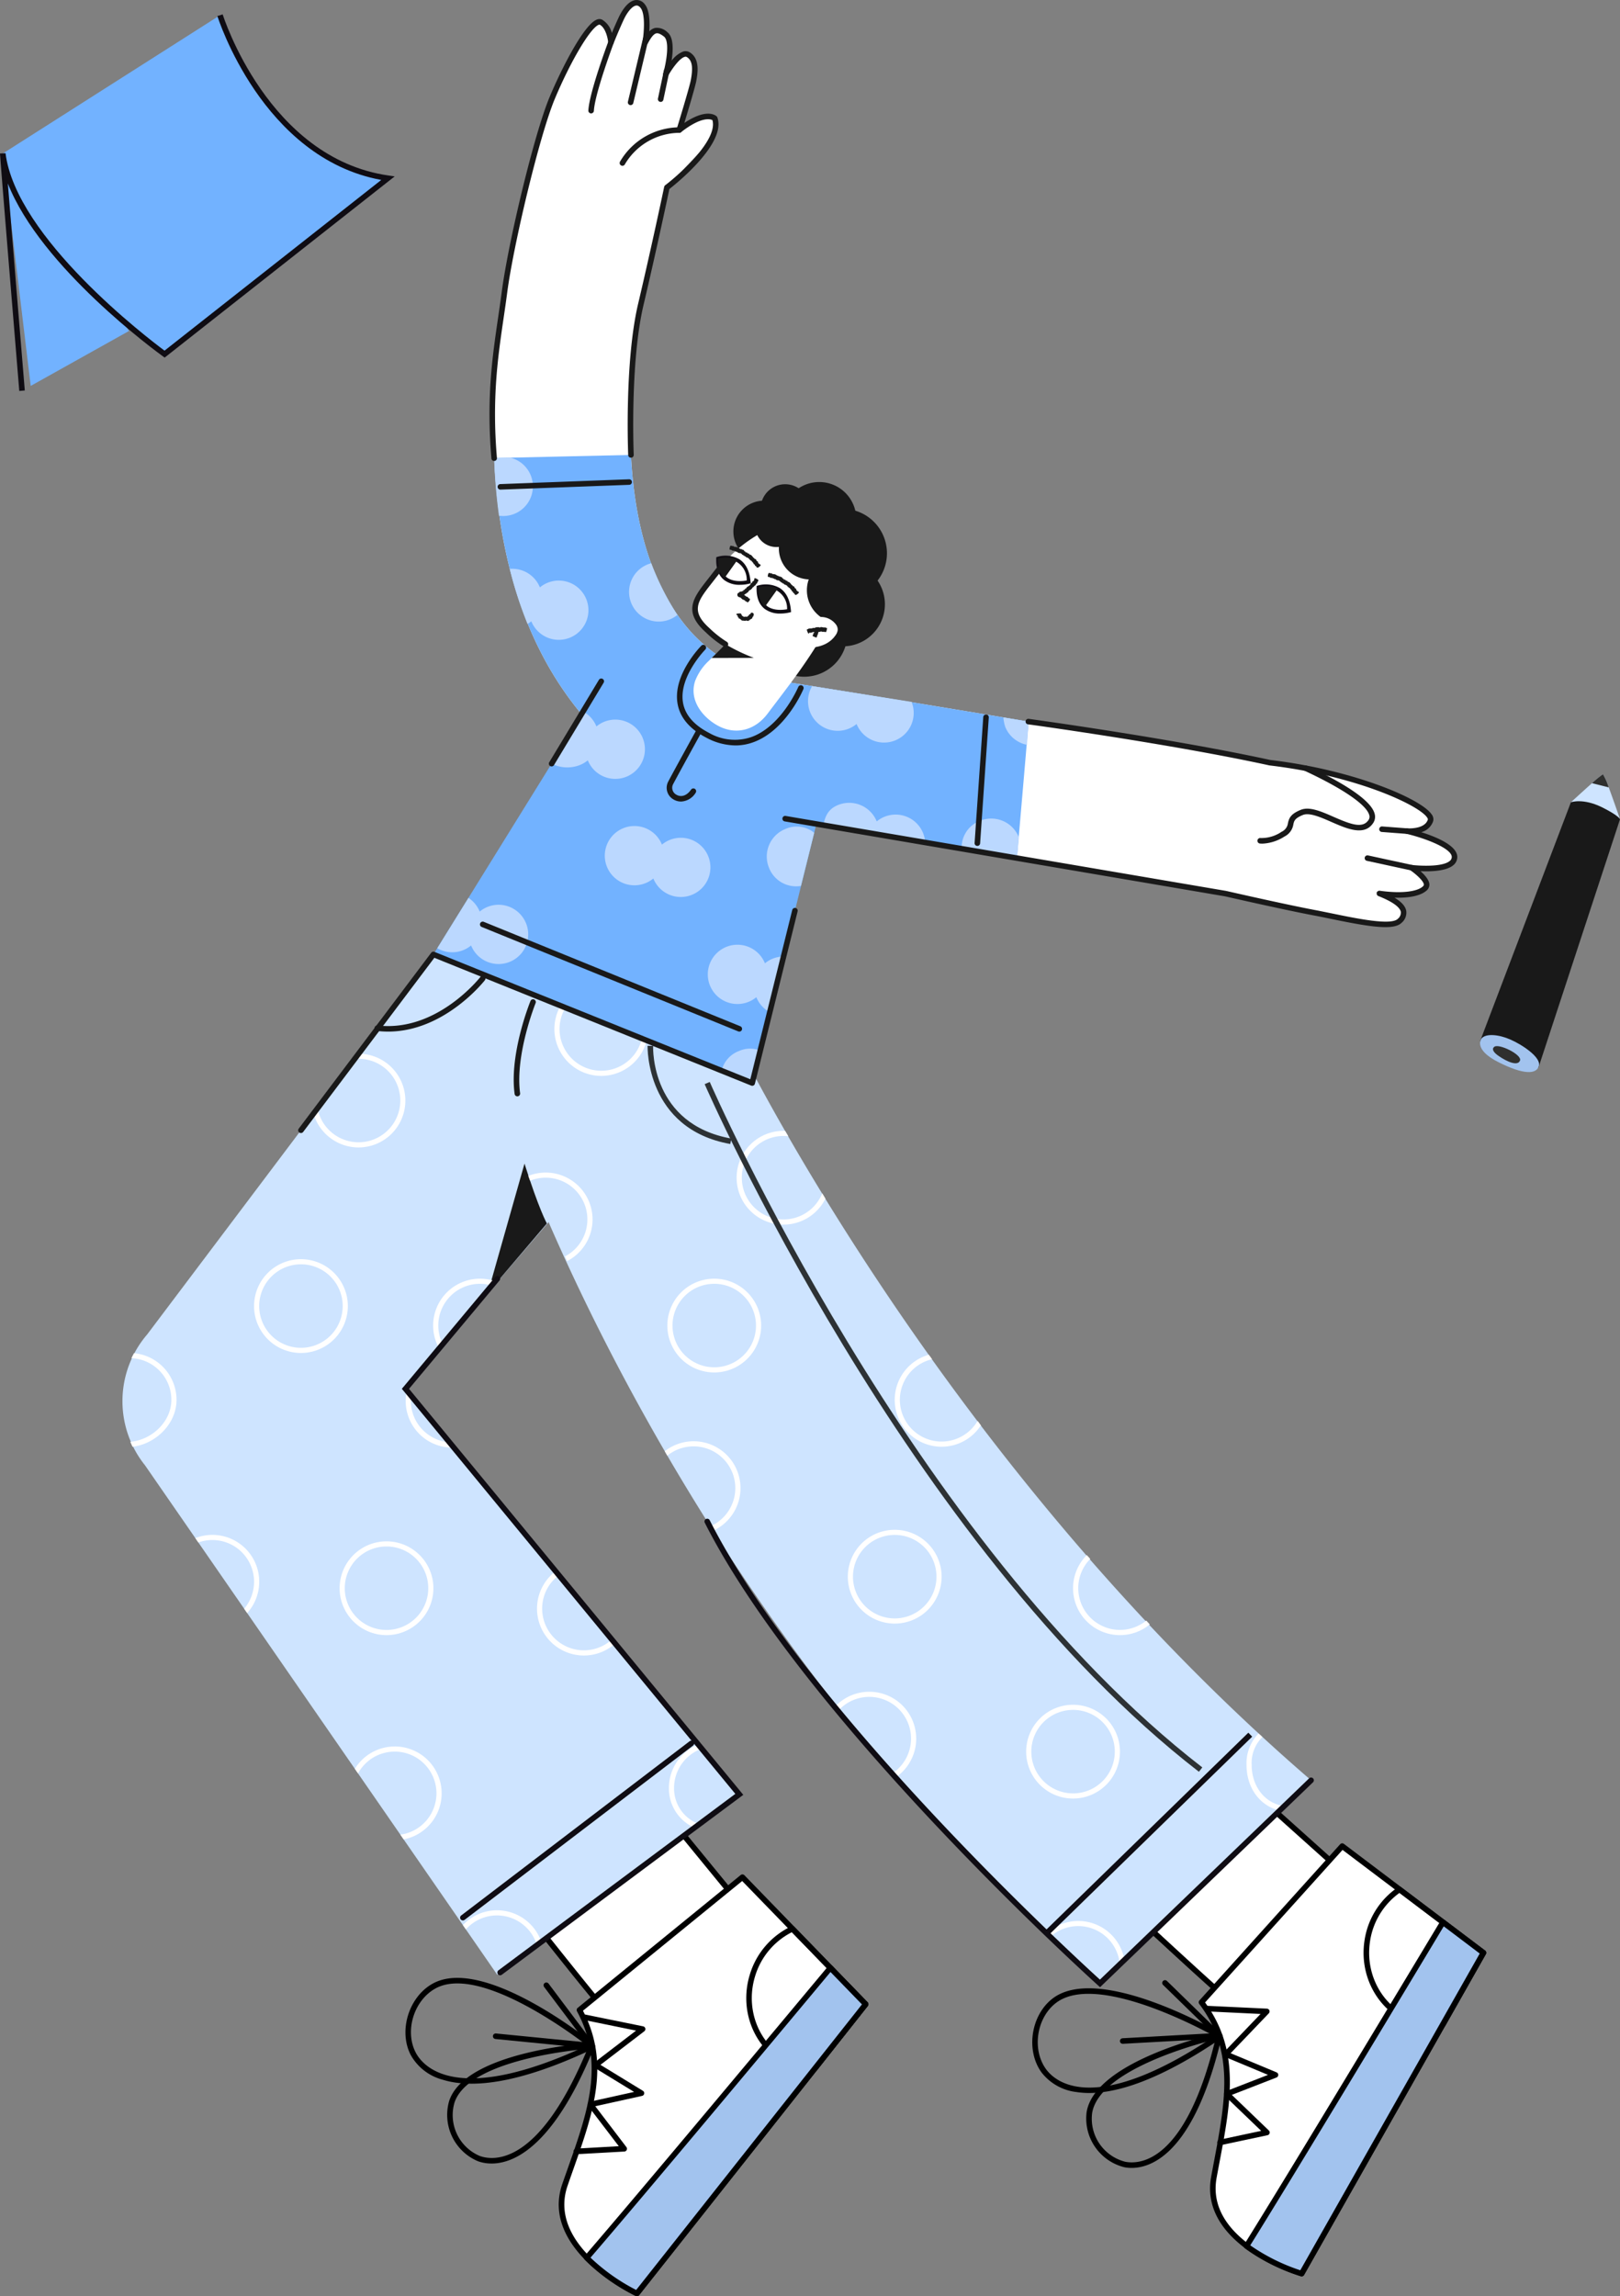 <svg id="Group_9491" data-name="Group 9491" xmlns="http://www.w3.org/2000/svg" xmlns:xlink="http://www.w3.org/1999/xlink" width="355.55" height="503.939" viewBox="0 0 355.55 503.939">
  <rect x="0" y="0" width="355.55" height="503.939" fill="#808080" stroke="none"/>
  <defs>
    <clipPath id="clip-path">
      <rect id="Rectangle_4928" data-name="Rectangle 4928" width="355.55" height="503.939" fill="none"/>
    </clipPath>
    <clipPath id="clip-path-2">
      <path id="Path_35600" data-name="Path 35600" d="M194.483,151.219c-.224,6.988,6.728,5.13,6.728,5.13-.4-4.563-3.116-5.364-4.971-5.364a6.529,6.529,0,0,0-1.757.234" transform="translate(-194.477 -150.985)" fill="none"/>
    </clipPath>
    <clipPath id="clip-path-4">
      <path id="Path_35604" data-name="Path 35604" d="M205.416,159c-.224,6.987,6.728,5.129,6.728,5.129-.4-4.562-3.116-5.363-4.971-5.363a6.531,6.531,0,0,0-1.758.234" transform="translate(-205.41 -158.769)" fill="none"/>
    </clipPath>
  </defs>
  <path id="Path_35556" data-name="Path 35556" d="M.75,41.581l6.13,51L28.443,80.529,3.286,41.581Z" transform="translate(-0.142 -7.886)" fill="#72b2ff"/>
  <g id="Group_9482" data-name="Group 9482">
    <g id="Group_9481" data-name="Group 9481" clip-path="url(#clip-path)">
      <path id="Path_35557" data-name="Path 35557" d="M.75,34.477,48.434,4.123S55.659,34.7,85.281,39.9L36.264,78.5S2.363,54.708.75,34.477" transform="translate(-0.142 -0.782)" fill="#72b2ff"/>
      <path id="Path_35558" data-name="Path 35558" d="M432.5,209.69a13.067,13.067,0,0,1,1.261,2.875c1.089,2.916,2.48,6.989,2.48,6.989l-10.778-3.713s2.6-2.393,4.636-4.2a19.4,19.4,0,0,1,2.4-1.955" transform="translate(-80.688 -39.767)" fill="#cee4ff"/>
      <path id="Path_35559" data-name="Path 35559" d="M400.857,269.67l19.938-52.448s2.646-.99,6.9,1.134c3.645,1.821,3.88,2.584,3.88,2.584l-17.906,54.531Z" transform="translate(-76.022 -41.152)" fill="#191919"/>
      <path id="Path_35560" data-name="Path 35560" d="M401.183,281.066s-1.946,2.34,3.672,5.184,8.4,2.707,8.919.827-3.673-4.64-6.237-5.767-5.407-1.391-6.353-.243" transform="translate(-76.022 -53.163)" fill="#a2c3ee"/>
      <path id="Path_35561" data-name="Path 35561" d="M404.643,283.475s-1.044.6.905,1.962,4.283,2.325,4.749,1.033-4.69-3.8-5.654-3" transform="translate(-76.687 -53.731)" fill="#2f2f2e"/>
      <path id="Path_35562" data-name="Path 35562" d="M433.583,209.69a13.066,13.066,0,0,1,1.261,2.875l-3.662-.92a19.4,19.4,0,0,1,2.4-1.955" transform="translate(-81.773 -39.767)" fill="#2f2f2e"/>
      <path id="Path_35563" data-name="Path 35563" d="M142.449,512.357s16.649,21.029,17.183,21.262,29.352-23.579,29.352-23.579l-17.245-21.061Z" transform="translate(-27.015 -92.734)" fill="#fff"/>
      <path id="Path_35564" data-name="Path 35564" d="M159.3,534.055a.317.317,0,0,1-.054-.022c-.185-.079-.673-.294-17.42-21.443a.609.609,0,0,1,.095-.855l0,0,29.287-23.379a.611.611,0,0,1,.853.1L189.3,509.512a.61.61,0,0,1-.082.857c-27.924,23.072-29.451,23.839-29.929,23.691m-16.139-21.747c6.033,7.618,14.738,18.521,16.436,20.414,2.532-1.706,17.884-14.244,28.383-22.914L171.5,489.692Z" transform="translate(-26.871 -92.591)"/>
      <path id="Path_35565" data-name="Path 35565" d="M156.011,537.544,191.779,508.4l27.041,27.874-50.191,63.472s-20.732-9.609-15.8-23.842,10-25.718,3.184-38.355" transform="translate(-28.84 -96.417)" fill="#fff"/>
      <path id="Path_35566" data-name="Path 35566" d="M168.305,600.182a.665.665,0,0,1-.076-.028c-.212-.1-21.178-10.012-16.114-24.6q.609-1.746,1.21-3.443c4.373-12.372,8.148-23.062,2.013-34.427a.613.613,0,0,1,.152-.763l35.767-29.145a.613.613,0,0,1,.826.047L219.124,535.7a.613.613,0,0,1,.041.8l-50.192,63.476a.611.611,0,0,1-.658.2m-11.67-62.624c6.061,11.672,2.24,22.478-2.175,34.971q-.6,1.691-1.2,3.432c-4.309,12.423,12.141,21.4,15.047,22.875l49.555-62.665L191.59,509.086Z" transform="translate(-28.699 -96.274)"/>
      <path id="Path_35567" data-name="Path 35567" d="M213.027,552.89c-8.316-2.585-12.849-11.868-10.106-20.69A17.17,17.17,0,0,1,212,521.68a.612.612,0,0,1,.694.131l16.053,16.546a.613.613,0,0,1,.041.806L217.6,553.316a.609.609,0,0,1-.5.233,15.06,15.06,0,0,1-4.081-.654m-.9-29.92a15.978,15.978,0,0,0-8.042,9.586c-2.544,8.181,1.632,16.773,9.3,19.159a13.7,13.7,0,0,0,3.446.588L227.5,538.821Z" transform="translate(-38.332 -98.926)"/>
      <path id="Path_35568" data-name="Path 35568" d="M158.9,596.572A42.414,42.414,0,0,0,169.92,604.4l50.189-63.472-7.739-7.98c-11.161,13.393-41.629,49.907-53.473,63.626" transform="translate(-30.135 -101.073)" fill="#a2c3ee"/>
      <path id="Path_35569" data-name="Path 35569" d="M169.6,604.839a.442.442,0,0,1-.076-.029,42.506,42.506,0,0,1-11.2-7.954.61.61,0,0,1-.024-.825c12.1-14.012,43.983-52.237,53.469-63.617a.613.613,0,0,1,.863-.078h0a.375.375,0,0,1,.045.042l7.74,7.98a.611.611,0,0,1,.041.8l-50.195,63.474a.61.61,0,0,1-.657.205m-10.009-8.437a42.42,42.42,0,0,0,10.017,7.087l49.555-62.665-6.9-7.11c-9.884,11.863-40.49,48.544-52.677,62.685" transform="translate(-29.992 -100.93)"/>
      <path id="Path_35570" data-name="Path 35570" d="M155.769,576.2a.611.611,0,0,1,.147-1.194l9.353-.528-6.715-8.8a.613.613,0,0,1,.118-.857.628.628,0,0,1,.236-.109l9.722-2.145-8.78-5.369a.612.612,0,0,1-.053-1l9.265-7.089-11.339-2.315a.617.617,0,0,1-.476-.72.608.608,0,0,1,.715-.477h0l12.654,2.577a.615.615,0,0,1,.476.725.621.621,0,0,1-.227.359l-9.619,7.363,9.313,5.7a.61.61,0,0,1-.186,1.118l-10.267,2.27,6.83,8.959a.609.609,0,0,1-.105.854h0a.6.6,0,0,1-.348.128l-10.5.588a.647.647,0,0,1-.216-.027" transform="translate(-29.46 -103.468)"/>
      <path id="Path_35571" data-name="Path 35571" d="M118.006,558.012a11.343,11.343,0,0,1-7.056-5.469c-2.711-5.3-.389-12.753,4.869-15.642,11.183-6.15,34.42,12.457,35.4,13.253a.61.61,0,0,1,.092.858l0,0a.6.6,0,0,1-.212.167c-17.285,8.215-27.327,8.625-33.094,6.833m9.526-20.036c-4.2-1.3-8.172-1.626-11.122,0-4.716,2.591-6.8,9.272-4.371,14.016,1.569,3.062,8.893,11.924,37.642-1.489-2.845-2.182-13.013-9.682-22.149-12.522" transform="translate(-20.825 -101.587)"/>
      <path id="Path_35572" data-name="Path 35572" d="M128.21,579.352c-.137-.043-.266-.083-.383-.13a11.023,11.023,0,0,1-6.27-13.268c3.641-10.8,30.117-12.609,31.243-12.679a.61.61,0,0,1,.648.57.6.6,0,0,1-.044.267c-10.862,26.88-21.6,26.357-25.2,25.24M151.9,554.575c-4.855.437-26.175,2.85-29.183,11.77a9.748,9.748,0,0,0,5.536,11.735c2.881,1.029,12.921,2.434,23.647-23.5" transform="translate(-22.961 -104.928)"/>
      <path id="Path_35573" data-name="Path 35573" d="M133.934,549.29a.61.61,0,0,1,.241-1.19l19.7,1.939-9.106-12.112a.611.611,0,1,1,.944-.775.476.476,0,0,1,.031.041l9.941,13.223a.609.609,0,0,1-.548.974l-21.079-2.076a.528.528,0,0,1-.123-.024" transform="translate(-25.319 -101.828)"/>
      <path id="Path_35574" data-name="Path 35574" d="M307.028,511.81s19.671,18.234,20.234,18.383,25.4-27.793,25.4-27.793l-20.265-18.174Z" transform="translate(-58.228 -91.833)" fill="#fff"/>
      <path id="Path_35575" data-name="Path 35575" d="M327.019,530.652a.446.446,0,0,1-.058-.014c-.194-.05-.709-.188-20.5-18.524a.609.609,0,0,1-.037-.86l0,0,25.364-27.585a.61.61,0,0,1,.858-.036l20.264,18.174a.61.61,0,0,1,.05.86c-24.064,27.073-25.456,28.065-25.951,27.991m-19.277-19.021c7.128,6.605,17.4,16.047,19.367,17.658,2.242-2.073,15.494-16.813,24.542-26.987l-19.363-17.363Z" transform="translate(-58.083 -91.69)"/>
      <path id="Path_35576" data-name="Path 35576" d="M325.4,534.251l30.886-34.276,30.989,23.408-39.886,70.4s-21.958-6.324-19.26-21.144,5.947-26.945-2.723-38.39" transform="translate(-61.712 -94.82)" fill="#fff"/>
      <path id="Path_35577" data-name="Path 35577" d="M347.157,594.247c-.027,0-.053-.01-.079-.016-.224-.065-22.461-6.654-19.688-21.841q.334-1.817.669-3.587c2.428-12.9,4.523-24.037-3.279-34.33a.612.612,0,0,1,.034-.777L355.7,499.42a.612.612,0,0,1,.823-.08l30.988,23.409a.612.612,0,0,1,.163.789l-39.887,70.408a.61.61,0,0,1-.618.3m-21.116-60.1c7.775,10.607,5.653,21.871,3.2,34.892-.22,1.174-.445,2.366-.666,3.576-2.357,12.936,15.274,19.294,18.371,20.3l39.381-69.51L356.227,500.66Z" transform="translate(-61.571 -94.676)"/>
      <path id="Path_35578" data-name="Path 35578" d="M382.658,541.75c-8.613-1.283-14.513-9.762-13.153-18.9a17.172,17.172,0,0,1,7.366-11.786.612.612,0,0,1,.707.023l18.4,13.894a.612.612,0,0,1,.164.79l-8.891,15.7a.612.612,0,0,1-.455.305,15.085,15.085,0,0,1-4.133-.022m-5.468-29.43a15.976,15.976,0,0,0-6.48,10.7c-1.262,8.474,4.179,16.327,12.125,17.51a13.675,13.675,0,0,0,3.5.053l8.476-14.959Z" transform="translate(-70.039 -96.903)"/>
      <path id="Path_35579" data-name="Path 35579" d="M337.611,591.65A42.438,42.438,0,0,0,349.7,597.7l39.885-70.4-8.869-6.7c-8.98,14.944-33.5,55.69-43.106,71.059" transform="translate(-64.028 -98.729)" fill="#a2c3ee"/>
      <path id="Path_35580" data-name="Path 35580" d="M349.471,598.158a.387.387,0,0,1-.079-.018A42.478,42.478,0,0,1,337.1,592a.611.611,0,0,1-.151-.812c9.81-15.7,35.471-58.352,43.1-71.049a.612.612,0,0,1,.841-.208.447.447,0,0,1,.052.035l8.87,6.7a.611.611,0,0,1,.164.788l-39.89,70.407a.611.611,0,0,1-.618.3m-11.183-6.806a42.446,42.446,0,0,0,10.983,5.471l39.382-69.511-7.9-5.971c-7.952,13.235-32.584,54.169-42.464,70.007" transform="translate(-63.885 -98.587)"/>
      <path id="Path_35581" data-name="Path 35581" d="M329.583,573.82a.611.611,0,0,1-.037-1.2l9.162-1.953-7.981-7.67a.612.612,0,0,1-.015-.865.622.622,0,0,1,.216-.144l9.279-3.608-9.5-3.963a.612.612,0,0,1-.326-.8.6.6,0,0,1,.12-.183l8.07-8.424-11.56-.552a.618.618,0,0,1-.58-.639.609.609,0,0,1,.634-.582h0l12.9.609a.614.614,0,0,1,.581.643.624.624,0,0,1-.169.391L332,553.626l10.076,4.2a.61.61,0,0,1-.013,1.134l-9.8,3.814,8.121,7.809a.608.608,0,0,1,.028.86l0,0a.608.608,0,0,1-.323.18L329.8,573.815a.637.637,0,0,1-.218.006" transform="translate(-61.908 -103.024)"/>
      <path id="Path_35582" data-name="Path 35582" d="M289.416,561.261a11.351,11.351,0,0,1-7.81-4.326c-3.489-4.819-2.335-12.543,2.418-16.2,10.11-7.788,35.921,7.043,37.013,7.679a.61.61,0,0,1,.221.835v0a.6.6,0,0,1-.183.2c-15.825,10.763-25.686,12.706-31.659,11.817M295.763,540c-4.346-.647-8.324-.357-10.992,1.7-4.264,3.283-5.3,10.2-2.174,14.52,2.018,2.786,10.612,10.423,36.97-7.232-3.145-1.721-14.342-7.576-23.8-8.985" transform="translate(-53.022 -102.122)"/>
      <path id="Path_35583" data-name="Path 35583" d="M302.907,580.1c-.143-.021-.276-.041-.4-.071a11.024,11.024,0,0,1-8.226-12.152c1.945-11.233,27.832-17.069,28.934-17.311a.61.61,0,0,1,.728.464.6.6,0,0,1,0,.271c-6.621,28.226-17.315,29.353-21.038,28.8m19.623-28.11c-4.731,1.174-25.43,6.822-27.038,16.1a9.748,9.748,0,0,0,7.266,10.749c3,.577,13.142.429,19.772-26.846" transform="translate(-55.785 -104.413)"/>
      <path id="Path_35584" data-name="Path 35584" d="M303.848,550.239a.61.61,0,0,1,.057-1.213l19.764-1.1-10.852-10.574a.611.611,0,1,1,.814-.911.494.494,0,0,1,.036.035l11.847,11.547a.608.608,0,0,1-.391,1.046l-21.149,1.174a.5.5,0,0,1-.126-.006" transform="translate(-57.525 -101.706)"/>
      <path id="Path_35585" data-name="Path 35585" d="M306.111,201.839a15.046,15.046,0,0,1-2.6-.227c-.558-.1-56.425-9.863-110.81-18.526a64.777,64.777,0,0,1-37.912-20.369c-17.2-19.1-23.952-47.516-20.055-84.456A234.68,234.68,0,0,1,144.95,30.639a14.986,14.986,0,0,1,28.31,9.842,207.608,207.608,0,0,0-8.777,41.48c-1.959,19.146-1.366,45.218,12.575,60.7a34.726,34.726,0,0,0,20.358,10.83c54.617,8.7,110.7,18.5,111.26,18.6a14.987,14.987,0,0,1-2.566,29.75" transform="translate(-25.349 -3.903)" fill="#fff"/>
      <path id="Path_35586" data-name="Path 35586" d="M115.416,480.569,38.109,368.761a22.479,22.479,0,0,1,.487-28.716l62.815-83.392a22.479,22.479,0,0,1,31.7-2.4c9.415,8.092,19.269,31.239,11.177,40.654L95.275,351.99l73.275,89Z" transform="translate(-6.29 -47.19)" fill="#cee4ff"/>
      <path id="Path_35587" data-name="Path 35587" d="M313.432,439.23C230.2,367.541,185.36,273.49,184.957,272.119a22.479,22.479,0,0,0-27.782-15.394c-11.936,3.413-24.62,22.027-21.206,33.963,1.177,4.115,37.039,112.08,131.133,193.12Z" transform="translate(-25.679 -48.522)" fill="#cee4ff"/>
      <path id="Path_35588" data-name="Path 35588" d="M117.382,243.176l36.258-58.507c5.408-8,15.044-7.562,24.569-5.971,13.613,2.275,27.14,16.653,24.621,30.223L187.357,271.4Z" transform="translate(-22.261 -33.712)" fill="#72b2ff"/>
      <path id="Path_35589" data-name="Path 35589" d="M197.451,172.95a34.716,34.716,0,0,1-20.358-10.829c-9.086-10.089-12.5-24.677-13.235-38.915l-30.015.679c1.07,24.439,8.089,43.982,20.98,58.293a64.779,64.779,0,0,0,37.913,20.369c19.269,3.07,38.719,6.277,55.834,9.144.842-9.707,1.839-21.266,2.573-29.958-16.6-2.775-35.227-5.843-53.691-8.784" transform="translate(-25.383 -23.366)" fill="#72b2ff"/>
      <path id="Path_35590" data-name="Path 35590" d="M212.153,142.348a6.763,6.763,0,1,0-6.762,6.762,6.762,6.762,0,0,0,6.762-6.762" transform="translate(-37.669 -25.714)" fill="#191919"/>
      <path id="Path_35591" data-name="Path 35591" d="M228.109,138.679a8.13,8.13,0,1,0-8.129,8.129,8.129,8.129,0,0,0,8.129-8.129" transform="translate(-40.177 -24.759)" fill="#191919"/>
      <path id="Path_35592" data-name="Path 35592" d="M216.787,136.532a5.39,5.39,0,1,0-5.39,5.39,5.39,5.39,0,0,0,5.39-5.39" transform="translate(-39.069 -24.871)" fill="#191919"/>
      <path id="Path_35593" data-name="Path 35593" d="M235.654,147.554a9.76,9.76,0,1,0-9.76,9.76,9.76,9.76,0,0,0,9.76-9.76" transform="translate(-40.99 -26.132)" fill="#191919"/>
      <path id="Path_35594" data-name="Path 35594" d="M235.349,161.5a9.225,9.225,0,1,0-9.226,9.226,9.226,9.226,0,0,0,9.226-9.226" transform="translate(-41.134 -28.879)" fill="#191919"/>
      <path id="Path_35595" data-name="Path 35595" d="M225.055,169.391a9.456,9.456,0,1,0-9.456,9.456,9.456,9.456,0,0,0,9.456-9.456" transform="translate(-39.095 -30.332)" fill="#191919"/>
      <path id="Path_35596" data-name="Path 35596" d="M192.929,186.259c4.071,2.361,8.394,1.176,11.14-2.469,3.475-4.611,7.029-9.129,10.136-14.005q1.517-2.38,2.919-4.831c1.885-3.292,3.692-6.877,3.47-10.663a11.859,11.859,0,0,0-6.719-9.658c-3.7-1.789-8.425-2.185-11.971-.1-4.943,2.9-8.253,6.676-11.317,11.448-1.632,2.54-3.125,4.878-1.14,7.634a16.566,16.566,0,0,0,5.593,5.038c-.2-.125-3.469,3.14-3.816,3.489a11.8,11.8,0,0,0-3.038,4.457c-1.327,4.019,1.376,7.709,4.745,9.663" transform="translate(-35.624 -27.143)" fill="#fff"/>
      <path id="Path_35597" data-name="Path 35597" d="M194.482,151.22s6.105-1.9,6.728,5.129c0,0-6.952,1.858-6.728-5.129" transform="translate(-36.882 -28.634)" fill="#fff"/>
      <path id="Path_35598" data-name="Path 35598" d="M199.192,156.884a5.553,5.553,0,0,1-3.47-1.053c-1.224-.972-1.81-2.56-1.741-4.72l.01-.288.275-.086a6.185,6.185,0,0,1,4.851.579c1.388.929,2.2,2.578,2.4,4.9l.03.339-.33.088a8.588,8.588,0,0,1-2.027.24m-4.406-5.443a4.533,4.533,0,0,0,1.437,3.754c1.445,1.148,3.621.891,4.452.738a4.523,4.523,0,0,0-5.889-4.492" transform="translate(-36.787 -28.539)" fill="#0f0c13"/>
    </g>
  </g>
  <g id="Group_9484" data-name="Group 9484" transform="translate(157.595 122.351)">
    <g id="Group_9483" data-name="Group 9483" clip-path="url(#clip-path-2)">
      <path id="Path_35599" data-name="Path 35599" d="M198.3,150.163l-3.9,5.474-5.015-3.93,3.153-3.907Z" transform="translate(-193.513 -150.381)" fill="#191919"/>
    </g>
  </g>
  <g id="Group_9486" data-name="Group 9486">
    <g id="Group_9485" data-name="Group 9485" clip-path="url(#clip-path)">
      <path id="Path_35601" data-name="Path 35601" d="M205.416,159s6.105-1.9,6.728,5.129c0,0-6.952,1.858-6.728-5.129" transform="translate(-38.956 -30.11)" fill="#fff"/>
      <path id="Path_35602" data-name="Path 35602" d="M210.127,164.669a5.551,5.551,0,0,1-3.47-1.053c-1.224-.972-1.81-2.56-1.741-4.72l.01-.288.275-.086a6.193,6.193,0,0,1,4.85.579c1.388.929,2.2,2.579,2.4,4.9l.03.339-.33.088a8.576,8.576,0,0,1-2.027.24m-4.406-5.443a4.531,4.531,0,0,0,1.439,3.756c1.448,1.148,3.62.888,4.449.736a4.523,4.523,0,0,0-5.888-4.492" transform="translate(-38.861 -30.015)" fill="#0f0c13"/>
    </g>
  </g>
  <g id="Group_9488" data-name="Group 9488" transform="translate(166.455 128.659)">
    <g id="Group_9487" data-name="Group 9487" clip-path="url(#clip-path-4)">
      <path id="Path_35603" data-name="Path 35603" d="M209.239,157.947l-3.9,5.473-5.016-3.929,3.153-3.907Z" transform="translate(-204.446 -158.165)" fill="#191919"/>
    </g>
  </g>
  <g id="Group_9490" data-name="Group 9490">
    <g id="Group_9489" data-name="Group 9489" clip-path="url(#clip-path)">
      <path id="Path_35605" data-name="Path 35605" d="M202.423,161.371c.078-.157.049-.192.028-.22a.19.19,0,0,1-.02-.041.161.161,0,0,0-.033-.057.165.165,0,0,0-.1-.024.189.189,0,0,1-.076-.01.1.1,0,0,1-.024-.02.181.181,0,0,1-.023-.043c-.011-.025-.017-.061-.041-.062a.593.593,0,0,1-.076-.074l-.023-.025a.458.458,0,0,0-.174-.143l-.018-.007a.15.15,0,0,0-.089-.015.162.162,0,0,1-.122-.015.139.139,0,0,1-.024-.048l-.014-.034a.24.24,0,0,0-.186-.111c-.074-.014-.11-.081-.148-.152l-.011-.02a.041.041,0,0,0-.026-.018.025.025,0,0,1-.013-.006.116.116,0,0,0-.056-.029.374.374,0,0,0-.062-.007.336.336,0,0,1-.066-.01.081.081,0,0,1-.038-.022.171.171,0,0,1-.028-.054l-.011-.028c-.013-.028-.044-.031-.054-.06-.017-.049-.059-.063-.1-.078l-.041-.018a.484.484,0,0,1-.1-.071l-.056-.045-.047-.011-.31.421c.05,0,0-.065.018-.05,0,.029-.045.013.011.034,0,0,.012,0,.045.087l.039.118.041.13h0l0,0,.007-.006.031-.02.045-.023a.234.234,0,0,1,.064-.017.637.637,0,0,0,.28-.132.059.059,0,0,1,.044-.021.2.2,0,0,1,.041.014.157.157,0,0,0,.065.018.1.1,0,0,0,.054-.027l.075-.051.083-.057.027-.018a.161.161,0,0,1,.066-.032.216.216,0,0,0,.124-.053.194.194,0,0,0,.032-.04.257.257,0,0,1,.034-.043.214.214,0,0,1,.1-.037c.058-.014.122-.025.143-.1l.008-.037a.1.1,0,0,1,.019-.056.147.147,0,0,1,.061,0,.238.238,0,0,0,.213-.114l.066-.09.079-.106.061-.076.054-.07a.127.127,0,0,1,.052-.049l.028-.01a.21.21,0,0,0,.055-.024.169.169,0,0,0,.049-.055c.019-.028.036-.055.068-.062a.21.21,0,0,1,.056,0,.152.152,0,0,0,.094-.017.163.163,0,0,0,.031-.064l.006-.023a.113.113,0,0,1,.063-.075l.017,0a.1.1,0,0,0,.037-.018l.054-.055a.335.335,0,0,0,.11-.16c.022-.087.1-.123.174-.163a.325.325,0,0,0,.172-.158.192.192,0,0,1,.1-.108.192.192,0,0,0,.07-.062.219.219,0,0,1,.047-.048.262.262,0,0,1,.07-.028.226.226,0,0,0,.092-.046.178.178,0,0,0,.038-.112.171.171,0,0,1,.013-.049l.01-.028a.173.173,0,0,1,.084-.1l.054-.033a.473.473,0,0,0,.1-.071.249.249,0,0,0,.059-.23c-.006-.036.041-.07.075-.1l.041-.032a.419.419,0,0,0,.1-.194l.019-.057c.016-.041.045-.116-.164-.264l-.109-.07a2.21,2.21,0,0,0-.258-.134c-.188-.08-.245-.054-.272-.041a.123.123,0,0,0-.068.078.486.486,0,0,0-.016.122l-.008.08-.011.076c0,.011-.009.018-.018.025l-.019.021a.4.4,0,0,0-.028.072.36.36,0,0,1-.032.072.368.368,0,0,1-.117.1.08.08,0,0,1-.047.019H203.1c-.052,0-.06.035-.068.065l-.008.027c-.014.036-.028.076-.044.115l0,.011a.3.3,0,0,1-.191.171.17.17,0,0,0-.1.049.106.106,0,0,0-.019.03l-.008.028c0,.019-.008.038-.024.044-.032.011-.041.047-.046.084a.289.289,0,0,0,0,.053.268.268,0,0,1,0,.044c-.006.042-.051.052-.1.062s-.09.019-.108.059a.2.2,0,0,0-.011.058l-.006.039a.085.085,0,0,1-.053.058.172.172,0,0,1-.044.01.134.134,0,0,0-.058.015c-.051.029-.083.081-.137.107a1.1,1.1,0,0,0-.356.258l-.016.018a.219.219,0,0,0-.047.063.113.113,0,0,0,0,.054l0,.021a.074.074,0,0,1-.015.047.148.148,0,0,1-.108.021.192.192,0,0,0-.11.017.182.182,0,0,0-.051.079l0,.013a.521.521,0,0,1-.069.106l-.045.064c-.01.015-.033.012-.059.01l-.036,0a.1.1,0,0,0-.1.045.176.176,0,0,1-.047.058c-.022.019-.041.036-.058.119-.012.058-.022.1-.082.06s-.1-.044-.138-.022h0a.219.219,0,0,0-.056.057c-.026.032-.052.061-.092.058a.581.581,0,0,0-.425.084.093.093,0,0,0-.027.065v.016a.048.048,0,0,1,0,.024c.018,0-.061-.027-.227.083a.538.538,0,0,0-.1.092.464.464,0,0,0-.092.175.54.54,0,0,0,.041.39.559.559,0,0,0,.189.209.541.541,0,0,0,.32.093.581.581,0,0,0,.147-.023.571.571,0,0,0,.128-.058.544.544,0,0,0,.259-.479.538.538,0,0,0-.038-.183.516.516,0,0,0-.1-.159l-.72.785.01,0a.214.214,0,0,0,.083-.018.261.261,0,0,1,.053-.015c.047,0,.064.036.083.079a.159.159,0,0,0,.059.084.167.167,0,0,0,.071.013.213.213,0,0,1,.053.006.043.043,0,0,1,.032.032.064.064,0,0,0,.039.045.751.751,0,0,1,.187.15l.021.027a.637.637,0,0,0,.184.162l.013.008a.857.857,0,0,0,.207.1c.012,0,.028,0,.049-.012a.021.021,0,0,1,.021.007.086.086,0,0,1,.016.028.1.1,0,0,0,.027.039.107.107,0,0,0,.068.01h.021a.09.09,0,0,1,.066.031.945.945,0,0,1,.126.135l.028.044c.024.04.049.083.1.094a.236.236,0,0,0,.055,0l.029-.007c.018-.006.024,0,.032,0,.038-.011.058.015.079.04l.011.014a.352.352,0,0,1,.027.043.174.174,0,0,0,.049.063.151.151,0,0,0,.1.022h.013c.034,0,.081,0,.169-.085a1.562,1.562,0,0,0,.2-.237,1.3,1.3,0,0,0,.1-.163" transform="translate(-37.874 -29.693)" fill="#191919"/>
      <path id="Path_35606" data-name="Path 35606" d="M202.806,166.358c0-.007.035.006.023,0s0-.031-.018,0c0,0,0,0-.011,0a.184.184,0,0,1-.073,0l-.036-.009-.355-.129,0,0,.021.023c.012.011.024.024.025.032l-.006.008a.066.066,0,0,1-.024,0c-.015,0-.043,0-.034.007a.075.075,0,0,1-.028.02l-.011,0c-.028.011-.053.019-.049.048v.007c0,.009,0,.018.017.043s.037.059.025.065a.075.075,0,0,1-.03,0l-.021,0c-.044-.007-.041.026-.036.064s-.036.032-.077.019l-.011,0c-.006,0-.008.006-.008.006l0,0c-.007,0-.011.009-.011.019l0,.034a.12.12,0,0,1,0,.037c0,.007,0,.012-.01.013a.078.078,0,0,1-.032-.013l-.016-.009c-.016-.008-.015.01-.032,0s-.032,0-.04.016l-.008.016a.062.062,0,0,1-.036.019l-.023.006a.24.24,0,0,0-.014.078.174.174,0,0,1-.009.061c-.006.012-.017.008-.032,0a.1.1,0,0,0-.106.026s-.01.01-.017,0l-.016-.029a.177.177,0,0,0-.025-.041c-.007-.007-.013,0-.019,0l-.027.013a.113.113,0,0,1-.031.013l-.01,0c-.007,0-.015.006-.024,0s-.028-.027-.042-.015l-.015.017a.072.072,0,0,1-.017.018c-.011,0-.023-.008-.033-.021s-.033-.047-.058,0l-.012.025c-.008.017-.015.032-.02.033a.074.074,0,0,1-.015-.033c-.019-.07-.047-.058-.075-.045l-.044.023-.054.023-.041.011-.037.007c-.011,0-.022.007-.028,0l-.007-.013a.065.065,0,0,0-.015-.023.04.04,0,0,0-.029,0c-.015,0-.03.006-.034-.013a.154.154,0,0,1,0-.038c0-.026,0-.052,0-.058a.062.062,0,0,0-.034.014l-.012.007c-.02.012-.032.008-.037-.008v-.011a.038.038,0,0,0-.006-.018l-.027-.012a.075.075,0,0,0-.08-.01c-.052.02-.059-.023-.066-.064s-.009-.077-.053-.072c-.027,0-.038-.015-.035-.045a.035.035,0,0,0-.015-.033.03.03,0,0,1-.012-.022.119.119,0,0,1,.011-.041.114.114,0,0,0,.011-.052c-.006-.014-.032-.01-.054-.006a.08.08,0,0,1-.025,0l-.015,0c-.021,0-.028-.016-.022-.041l.009-.031a.175.175,0,0,0,.014-.056c0-.026-.035-.029-.105-.018-.026,0-.015-.019,0-.034l.011-.017c.009-.024-.006-.028-.027-.036l-.015-.007c-.009-.006-.023-.008-.28,0l-.13,0a2.682,2.682,0,0,0-.289.027c-.2.034-.229.1-.241.122a.114.114,0,0,0,0,.1.267.267,0,0,0,.079.086l.057.045a.357.357,0,0,0,.052.038c.008,0,.008.014.009.022l.006.021a.2.2,0,0,0,.04.042.215.215,0,0,1,.041.04.2.2,0,0,1,.023.105.065.065,0,0,1-.007.04l-.011.019-.015.025c-.019.042.006.053.027.062l.019.009a.611.611,0,0,0,.079.042l.007,0a.169.169,0,0,1,.088.156.1.1,0,0,0,.019.087.05.05,0,0,0,.022.014l.022,0c.016,0,.032,0,.033.015s.035.028.065.026a.2.2,0,0,0,.043-.01l.035-.009c.034,0,.037.03.043.067s.011.073.043.077a.126.126,0,0,0,.046-.008l.031-.006a.043.043,0,0,1,.047.025.117.117,0,0,1,.009.033.1.1,0,0,0,.016.043c.028.032.069.041.1.072a.4.4,0,0,0,.27.158l.017,0a.107.107,0,0,0,.058,0c.011,0,.024-.021.036-.035l.012-.015a.057.057,0,0,1,.035-.019c.022,0,.036.032.053.064s.032.061.057.067a.094.094,0,0,0,.067-.019l.01-.006a.389.389,0,0,1,.089-.035.254.254,0,0,0,.053-.019c.012,0,.023.011.035.029l.018.023c.02.02.045.04.074.021a.115.115,0,0,1,.051-.023c.02,0,.039-.007.076-.069.027-.044.044-.076.069-.013s.05.085.081.083h0a.11.11,0,0,0,.052-.027c.024-.019.046-.036.073-.019.133.087.245.094.32.04a.109.109,0,0,0,.023-.058c.006-.025.011-.049.023-.049a.125.125,0,0,1,.049.02c.032.019.065.036.079,0a.2.2,0,0,0,.01-.072l0-.048c.007-.037.038-.028.073-.019s.055.014.073,0a.094.094,0,0,0,.022-.049.143.143,0,0,1,.013-.037.02.02,0,0,1,.028-.009.033.033,0,0,0,.04-.01.382.382,0,0,1,.136-.082l.023-.007a.253.253,0,0,0,.139-.09l.007-.008a.337.337,0,0,0,.08-.139c0-.009-.006-.023-.015-.041a.014.014,0,0,1,0-.015.058.058,0,0,1,.023-.007.047.047,0,0,0,.031-.013c.008-.011,0-.031,0-.051l0-.017a.045.045,0,0,1,.017-.045.557.557,0,0,1,.1-.08l.034-.019c.03-.016.063-.036.059-.073a.119.119,0,0,0-.011-.041l-.014-.022a.105.105,0,0,1-.013-.023c-.021-.028-.006-.044.011-.059l.009-.008a.121.121,0,0,1,.029-.023c.014,0,.04-.027.053-.1a.42.42,0,0,0-.173-.412.623.623,0,0,0-.085-.048.377.377,0,0,0-.3,0,.26.26,0,0,0-.084.424c.262.19.192-.176.2-.08Z" transform="translate(-37.823 -31.476)" fill="#191919"/>
      <path id="Path_35607" data-name="Path 35607" d="M195.771,174.472a39.938,39.938,0,0,0,6.249,3l-9.275.02Z" transform="translate(-36.554 -33.088)" fill="#191919"/>
      <path id="Path_35608" data-name="Path 35608" d="M197.588,148.4c-.015.176.021.2.051.216a.193.193,0,0,1,.032.031.1.1,0,0,0,.151.028.2.2,0,0,1,.074-.017.064.064,0,0,1,.029.011.212.212,0,0,1,.035.032c.018.019.035.052.057.045a.668.668,0,0,1,.093.047l.028.017a.446.446,0,0,0,.2.081l.019,0a.167.167,0,0,0,.088-.012c.045-.019.088-.035.118-.019a.14.14,0,0,1,.035.04l.022.028a.227.227,0,0,0,.2.058c.075-.007.122.053.174.113l.015.017a.04.04,0,0,0,.028.012.019.019,0,0,1,.013,0,.114.114,0,0,0,.06.015l.061-.006a.382.382,0,0,1,.066-.006.089.089,0,0,1,.041.013.171.171,0,0,1,.037.047l.015.025c.017.025.047.023.062.049a.128.128,0,0,0,.109.058l.043.01a.535.535,0,0,1,.109.052l.061.033a.437.437,0,0,0,.138,0,.3.3,0,0,1,.1-.01c.026,0,.044.022.069.045a.673.673,0,0,0,.251.143.053.053,0,0,1,.039.025.144.144,0,0,1,.008.041.164.164,0,0,0,.016.063.086.086,0,0,0,.047.03l.077.033.083.04.027.013a.137.137,0,0,1,.054.042.2.2,0,0,0,.094.081.22.22,0,0,0,.047.009.193.193,0,0,1,.049.011.2.2,0,0,1,.07.07c.032.045.065.093.138.084l.036-.006a.1.1,0,0,1,.055,0,.122.122,0,0,1,.024.054.217.217,0,0,0,.165.153l.1.033.117.043.084.036.077.035a.1.1,0,0,1,.057.036l.015.024a.178.178,0,0,0,.033.046.175.175,0,0,0,.059.036c.029.013.058.025.069.056a.2.2,0,0,1,.009.053.137.137,0,0,0,.027.087.149.149,0,0,0,.065.019l.023,0a.1.1,0,0,1,.077.051l.007.015a.1.1,0,0,0,.019.034l.056.047a.325.325,0,0,0,.156.095c.085.017.122.087.158.161a.292.292,0,0,0,.139.17.161.161,0,0,1,.095.1.167.167,0,0,0,.051.071.158.158,0,0,1,.039.05.258.258,0,0,1,.016.07.217.217,0,0,0,.027.094.163.163,0,0,0,.1.049.16.16,0,0,1,.043.019l.025.014a.143.143,0,0,1,.077.094l.015.058a.466.466,0,0,0,.037.112.235.235,0,0,0,.2.105c.036,0,.053.055.063.095a.312.312,0,0,0,.015.046.4.4,0,0,0,.135.155l.044.035c.03.028.085.079.307-.053l.109-.071a2.018,2.018,0,0,0,.227-.181c.147-.14.14-.209.136-.242a.16.16,0,0,0-.056-.1.5.5,0,0,0-.118-.072l-.079-.042a.567.567,0,0,0-.073-.041c-.012,0-.016-.016-.021-.027l-.017-.028a.427.427,0,0,0-.066-.053.5.5,0,0,1-.067-.056.446.446,0,0,1-.079-.152.114.114,0,0,1-.01-.055l.006-.024.006-.034c.006-.053-.03-.071-.06-.087l-.028-.016-.117-.075-.011-.006a.41.41,0,0,1-.166-.237.2.2,0,0,0-.05-.119.139.139,0,0,0-.033-.024l-.03-.012c-.021-.008-.041-.015-.047-.032-.013-.036-.052-.05-.092-.06a.236.236,0,0,0-.055,0,.386.386,0,0,1-.045,0c-.044-.011-.058-.058-.072-.106a.165.165,0,0,0-.073-.116.214.214,0,0,0-.062-.013l-.041-.006a.112.112,0,0,1-.069-.057.236.236,0,0,1-.016-.046.191.191,0,0,0-.023-.062c-.041-.053-.1-.083-.139-.139a1.093,1.093,0,0,0-.364-.343l-.023-.015a.281.281,0,0,0-.08-.037.1.1,0,0,0-.055.012l-.021.007a.079.079,0,0,1-.053-.006.171.171,0,0,1-.059-.1.208.208,0,0,0-.059-.109.2.2,0,0,0-.1-.029l-.016,0a.682.682,0,0,1-.135-.036l-.082-.026c-.019,0-.027-.029-.035-.056s-.011-.026-.015-.036a.123.123,0,0,0-.092-.079.216.216,0,0,1-.079-.023.187.187,0,0,0-.143-.008c-.061.012-.1.021-.1-.053a.14.14,0,0,0-.054-.139h0a.261.261,0,0,0-.085-.026c-.045-.009-.087-.017-.108-.054a.617.617,0,0,0-.354-.334.159.159,0,0,0-.079.011c-.029.01-.056.018-.071,0a.163.163,0,0,1-.036-.059c-.018-.042-.037-.085-.083-.084a.206.206,0,0,0-.082.028.3.3,0,0,1-.052.022c-.047.012-.073-.026-.1-.066a.18.18,0,0,0-.079-.075.2.2,0,0,0-.076,0,.248.248,0,0,1-.054,0,.046.046,0,0,1-.04-.027.069.069,0,0,0-.049-.038.856.856,0,0,1-.229-.112l-.028-.023a.678.678,0,0,0-.229-.123l-.016,0a.985.985,0,0,0-.241-.052.081.081,0,0,0-.045.024.025.025,0,0,1-.024,0,.11.11,0,0,1-.024-.024.126.126,0,0,0-.038-.032.113.113,0,0,0-.071.007l-.021.006a.1.1,0,0,1-.076-.011,1.022,1.022,0,0,1-.169-.093l-.043-.034a.185.185,0,0,0-.13-.062.248.248,0,0,0-.056.012.114.114,0,0,0-.026.015c-.016.011-.023.009-.032.014-.035.022-.064,0-.092-.012l-.016-.009a.3.3,0,0,1-.042-.031.194.194,0,0,0-.072-.045.167.167,0,0,0-.106.013l-.013,0c-.033.012-.079.028-.13.139a1.442,1.442,0,0,0-.1.293,1.327,1.327,0,0,0-.03.187" transform="translate(-37.472 -28.023)" fill="#191919"/>
      <path id="Path_35609" data-name="Path 35609" d="M207.947,155.775c-.015.176.021.2.051.216a.23.23,0,0,1,.032.031.1.1,0,0,0,.151.028.2.2,0,0,1,.074-.017.074.074,0,0,1,.029.011.212.212,0,0,1,.035.032c.018.019.035.052.057.045a.671.671,0,0,1,.093.047l.028.017a.446.446,0,0,0,.2.081l.019,0a.168.168,0,0,0,.088-.012c.045-.019.088-.035.118-.019a.139.139,0,0,1,.035.04l.022.028a.229.229,0,0,0,.2.058c.075-.008.123.053.175.112l.015.017a.037.037,0,0,0,.028.012.018.018,0,0,1,.013,0,.114.114,0,0,0,.06.015l.06-.006a.4.4,0,0,1,.067-.006.089.089,0,0,1,.041.013.155.155,0,0,1,.036.047l.016.025c.017.025.047.023.062.049a.128.128,0,0,0,.109.058l.043.01a.508.508,0,0,1,.108.052l.062.033a.437.437,0,0,0,.138,0,.325.325,0,0,1,.1-.01.138.138,0,0,1,.069.045.673.673,0,0,0,.251.143.055.055,0,0,1,.039.025.144.144,0,0,1,.008.041.164.164,0,0,0,.016.063.083.083,0,0,0,.047.03l.077.033.083.04.027.013a.137.137,0,0,1,.054.042.2.2,0,0,0,.094.081.283.283,0,0,0,.047.01.163.163,0,0,1,.049.011.2.2,0,0,1,.07.07c.032.045.065.093.138.085l.036-.007a.1.1,0,0,1,.055,0,.122.122,0,0,1,.023.054.216.216,0,0,0,.165.153l.1.033.117.043.084.036.077.035a.1.1,0,0,1,.057.036l.015.024a.177.177,0,0,0,.033.046.189.189,0,0,0,.059.036c.029.014.058.025.069.056a.2.2,0,0,1,.009.053.137.137,0,0,0,.027.087.149.149,0,0,0,.065.019l.023,0a.1.1,0,0,1,.077.051l.006.015a.106.106,0,0,0,.019.034l.056.047a.325.325,0,0,0,.156.095c.085.017.122.087.158.161a.292.292,0,0,0,.139.17.161.161,0,0,1,.095.1.161.161,0,0,0,.051.07.158.158,0,0,1,.039.05.293.293,0,0,1,.016.07.217.217,0,0,0,.027.094.163.163,0,0,0,.1.049.155.155,0,0,1,.044.019l.024.014a.143.143,0,0,1,.078.094l.015.058a.471.471,0,0,0,.037.111.235.235,0,0,0,.2.105c.036,0,.053.055.063.095a.316.316,0,0,0,.015.046.4.4,0,0,0,.135.155l.044.035c.03.028.085.079.307-.053l.109-.071a2.015,2.015,0,0,0,.227-.181c.147-.14.14-.209.136-.242a.16.16,0,0,0-.056-.1.5.5,0,0,0-.117-.072l-.079-.042a.568.568,0,0,0-.073-.041c-.012,0-.016-.016-.021-.027l-.017-.028a.426.426,0,0,0-.066-.053.5.5,0,0,1-.067-.056.446.446,0,0,1-.079-.152.112.112,0,0,1-.01-.055l.006-.024.006-.034c.006-.053-.03-.071-.06-.087l-.028-.016-.118-.075-.011-.006a.41.41,0,0,1-.166-.237.2.2,0,0,0-.051-.119.141.141,0,0,0-.032-.024l-.03-.012c-.021-.008-.041-.015-.047-.032-.013-.036-.052-.05-.092-.06a.237.237,0,0,0-.055,0,.38.38,0,0,1-.045,0c-.044-.011-.058-.057-.072-.106a.163.163,0,0,0-.074-.116.2.2,0,0,0-.062-.013l-.041-.006a.109.109,0,0,1-.069-.057.238.238,0,0,1-.016-.046.175.175,0,0,0-.024-.062c-.04-.053-.1-.083-.139-.139a1.084,1.084,0,0,0-.363-.343l-.024-.015a.281.281,0,0,0-.08-.037.1.1,0,0,0-.055.012l-.021.007a.079.079,0,0,1-.053-.006.171.171,0,0,1-.059-.1.209.209,0,0,0-.06-.109.2.2,0,0,0-.1-.029l-.016,0a.682.682,0,0,1-.135-.036l-.082-.026c-.019,0-.027-.029-.035-.056l-.015-.036a.123.123,0,0,0-.092-.079.216.216,0,0,1-.079-.023.187.187,0,0,0-.143-.008c-.061.012-.1.021-.1-.053a.14.14,0,0,0-.054-.139h0a.26.26,0,0,0-.085-.026c-.045-.009-.087-.017-.108-.054a.617.617,0,0,0-.354-.334.16.16,0,0,0-.079.011c-.029.009-.056.018-.071,0a.167.167,0,0,1-.036-.059c-.018-.042-.037-.085-.083-.084a.206.206,0,0,0-.082.028.379.379,0,0,1-.052.022c-.047.012-.073-.026-.1-.066a.18.18,0,0,0-.079-.075.2.2,0,0,0-.076,0,.21.21,0,0,1-.055,0,.045.045,0,0,1-.039-.027.069.069,0,0,0-.049-.038.856.856,0,0,1-.229-.112l-.028-.023a.679.679,0,0,0-.229-.123l-.016,0a1.023,1.023,0,0,0-.241-.051c-.013,0-.028.01-.046.023a.022.022,0,0,1-.024,0,.135.135,0,0,1-.025-.023.1.1,0,0,0-.037-.031.106.106,0,0,0-.071.006l-.021.006a.1.1,0,0,1-.076-.011,1.084,1.084,0,0,1-.169-.093l-.043-.034a.185.185,0,0,0-.13-.062.248.248,0,0,0-.056.012.137.137,0,0,0-.027.015c-.015.011-.023.009-.031.014-.035.022-.064,0-.092-.012l-.016-.009a.291.291,0,0,1-.042-.031.194.194,0,0,0-.072-.045.166.166,0,0,0-.106.013l-.013,0c-.033.012-.079.028-.13.139a1.442,1.442,0,0,0-.1.293,1.333,1.333,0,0,0-.03.187" transform="translate(-39.436 -29.421)" fill="#191919"/>
      <path id="Path_35610" data-name="Path 35610" d="M213.877,141.275a4.685,4.685,0,1,0-4.685,4.685,4.684,4.684,0,0,0,4.685-4.685" transform="translate(-38.785 -25.904)" fill="#191919"/>
      <path id="Path_35611" data-name="Path 35611" d="M224.563,146.925a6.808,6.808,0,1,0-6.808,6.808,6.808,6.808,0,0,0,6.808-6.808" transform="translate(-40.006 -26.573)" fill="#191919"/>
      <path id="Path_35612" data-name="Path 35612" d="M232.921,158.175a7.191,7.191,0,1,0-7.19,7.19,7.19,7.19,0,0,0,7.19-7.19" transform="translate(-41.446 -28.634)" fill="#191919"/>
      <path id="Path_35613" data-name="Path 35613" d="M213.605,172.792c.089-.028-.041.109.037.142,3.109,1.34,7.994,1.455,10.248-1.829a2.447,2.447,0,0,0,.474-1.139,1.851,1.851,0,0,0-.378-1.218,4.105,4.105,0,0,0-3.306-1.656,13.43,13.43,0,0,0-4.6,1.251Z" transform="translate(-40.51 -31.688)" fill="#fff"/>
      <path id="Path_35614" data-name="Path 35614" d="M222.946,170.243c.027-.172,0-.19-.013-.2a.133.133,0,0,1-.018-.026.091.091,0,0,0-.029-.035c-.019-.007-.043.009-.066.026a.107.107,0,0,1-.047.025.028.028,0,0,1-.018-.006.107.107,0,0,1-.021-.028c-.01-.017-.02-.045-.035-.034a.262.262,0,0,1-.059-.028l-.017-.011a.185.185,0,0,0-.13-.041l-.012,0a.08.08,0,0,0-.054.03c-.028.03-.054.056-.074.049a.091.091,0,0,1-.024-.029l-.015-.022c-.038-.045-.086-.028-.13,0s-.08-.013-.118-.053l-.011-.011a.016.016,0,0,0-.019,0h-.009a.046.046,0,0,0-.038,0,.223.223,0,0,0-.036.025.14.14,0,0,1-.039.027.03.03,0,0,1-.026,0,.14.14,0,0,1-.029-.032l-.014-.017c-.014-.017-.032,0-.045-.022s-.049-.021-.075-.011l-.028.008a.2.2,0,0,1-.073-.006l-.042-.007a.23.23,0,0,0-.078.062.223.223,0,0,1-.052.052c-.015.009-.03,0-.049-.009a.2.2,0,0,0-.173-.009c-.011,0-.019.007-.028,0a.149.149,0,0,1-.017-.031.13.13,0,0,0-.028-.046.031.031,0,0,0-.034,0l-.05.01a.332.332,0,0,1-.056.008l-.018,0a.05.05,0,0,1-.041,0,.078.078,0,0,0-.075-.014l-.027.019a.1.1,0,0,1-.028.019c-.019.006-.038-.006-.059-.019s-.067-.041-.1.013l-.014.028c-.008.017-.015.035-.023.036s-.017-.01-.032-.028a.092.092,0,0,0-.137-.019l-.057.038-.067.046-.05.028-.046.026c-.012.008-.024.016-.039.011l-.017-.008a.075.075,0,0,0-.034-.012.07.07,0,0,0-.039.017c-.017.011-.032.023-.051.01a.149.149,0,0,1-.03-.03c-.018-.021-.036-.043-.053-.041a.075.075,0,0,0-.032.033l-.009.014a.04.04,0,0,1-.052.02l-.011-.007a.041.041,0,0,0-.024-.008l-.043.011a.135.135,0,0,0-.1.057c-.034.053-.082.035-.134.017s-.1-.031-.131.011a.065.065,0,0,1-.084.013.065.065,0,0,0-.053,0,.075.075,0,0,1-.038,0,.156.156,0,0,1-.045-.024.114.114,0,0,0-.062-.027c-.023,0-.039.031-.049.054a.077.077,0,0,1-.019.026l-.013.014a.06.06,0,0,1-.072.015l-.039-.014a.2.2,0,0,0-.076-.019c-.044,0-.076.041-.093.118-.007.029-.042.019-.068.012a.138.138,0,0,0-.032-.006.153.153,0,0,0-.112.057l-.026.024c-.02.015-.058.044.023.287l.044.122c.038.1.077.194.112.268.087.184.126.207.144.217a.045.045,0,0,0,.059,0,.191.191,0,0,0,.041-.069l.025-.049.025-.044c0-.007.01,0,.016,0h.016a.138.138,0,0,0,.034-.028.149.149,0,0,1,.036-.029.131.131,0,0,1,.089.01.052.052,0,0,1,.031.019l.013.016.017.022c.028.032.041.015.053,0l.011-.014.053-.053,0,0a.107.107,0,0,1,.144,0c.028.026.05.036.068.032a.036.036,0,0,0,.017-.01l.011-.016c.007-.011.014-.023.023-.017s.033-.01.045-.034l.013-.04c0-.013.007-.025.011-.033.013-.028.039-.008.066.013s.051.041.07.022a.113.113,0,0,0,.019-.037l.013-.025a.029.029,0,0,1,.041-.014.091.091,0,0,1,.025.018.081.081,0,0,0,.033.023c.033.007.062-.011.1,0a.325.325,0,0,0,.243,0l.013,0a.078.078,0,0,0,.039-.024.112.112,0,0,0,.013-.045l0-.019a.046.046,0,0,1,.019-.03c.016-.007.037.015.058.041s.041.048.06.048.03-.019.045-.038l.006-.008a.242.242,0,0,1,.061-.053l.038-.029c.009-.007.02.007.032.023l.017.02c.019.018.04.034.06.012a.081.081,0,0,1,.037-.025c.016,0,.03-.009.058-.072.021-.045.036-.076.056-.012s.038.086.062.086a.078.078,0,0,0,.042-.02c.021-.015.041-.03.059-.008.092.108.162.144.229.119.011,0,.023-.024.033-.045s.022-.041.032-.036a.1.1,0,0,1,.027.037c.016.029.032.058.053.037a.235.235,0,0,0,.033-.061l.02-.041c.02-.03.038,0,.058.021s.03.04.048.037.024-.015.037-.028a.1.1,0,0,1,.026-.023c.01,0,.017,0,.023.009s.017.018.028.015a.213.213,0,0,1,.122.028l.016.011a.187.187,0,0,0,.122.041h.008a.264.264,0,0,0,.122-.017c.007,0,.014-.017.024-.036a.01.01,0,0,1,.012,0,.046.046,0,0,1,.013.015c.006.01.012.018.02.019s.023-.011.036-.026l.011-.012a.03.03,0,0,1,.039,0,.318.318,0,0,1,.086.054l.021.023c.019.024.037.048.065.032a.138.138,0,0,0,.03-.023l.015-.019c.01-.013.013-.012.018-.019.019-.026.034-.014.047,0l.008.007a.1.1,0,0,1,.019.024c.011.015.02.029.033.032s.036-.006.058-.028l.007-.006c.019-.016.045-.038.087-.152a2.828,2.828,0,0,0,.089-.3l.038-.185" transform="translate(-41.446 -32.204)" fill="#191919"/>
      <path id="Path_35615" data-name="Path 35615" d="M220.716,172.132c.165.058.18.053.193.05h.024a.067.067,0,0,0,.031,0c.006-.006-.011-.019-.028-.034a.106.106,0,0,1-.026-.027l.006-.006h.024c.015,0,.042,0,.032,0a.061.061,0,0,1,.026-.015l.011,0c.023-.009.047-.017.036-.04l0-.006c0-.007,0-.015-.028-.032s-.052-.04-.044-.045a.076.076,0,0,1,.028,0h.021c.043,0,.028-.024.006-.05s.015-.027.056-.028h.011c.007,0,0-.006,0-.006v0s0-.009,0-.016-.013-.015-.021-.023a.193.193,0,0,1-.023-.024s0-.009,0-.011a.094.094,0,0,1,.031,0l.017,0c.017,0,.006-.011.024-.009s.024-.01.019-.023l-.006-.013c0-.011.007-.018.013-.025l.011-.013a.207.207,0,0,0-.046-.052.266.266,0,0,1-.04-.041c-.006-.009,0-.011.015-.014q.049-.013.034-.058s0-.01.007-.008l.032.007a.241.241,0,0,0,.046.011c.01,0,.01,0,.007-.011v-.021a.042.042,0,0,1,0-.023v-.007c0-.006,0-.011.012-.011s.034,0,.028-.019l-.011-.017a.17.17,0,0,1-.011-.017c0-.009.013-.011.028-.011s.05,0,.011-.036l-.021-.017c-.014-.011-.027-.024-.027-.024a.158.158,0,0,1,.032,0c.067.013.06-.01.049-.032l-.019-.036-.021-.042-.011-.029-.01-.026c0-.008-.007-.015,0-.017h.012a.082.082,0,0,0,.02,0s0-.011,0-.019-.01-.021.007-.019l.035.008c.023.006.048.012.051.006a.057.057,0,0,0-.018-.025l-.01-.011c-.014-.015-.013-.023,0-.024h.009a.039.039,0,0,0,.015,0l0-.017c.006-.012.011-.025-.015-.055s0-.039.032-.041.06-.006.04-.036,0-.028.02-.026.018,0,.02-.011,0-.01.011-.011a.139.139,0,0,1,.037,0,.093.093,0,0,0,.045,0c.007-.006-.008-.025-.023-.041a.085.085,0,0,1-.012-.019l-.006-.011c-.01-.015,0-.023.017-.023l.027,0a.126.126,0,0,0,.048,0q.026-.012-.051-.085c-.019-.019,0-.019.02-.019l.019,0c.023-.008.016-.026.008-.05l-.006-.018c0-.012-.006-.035-.223-.173l-.111-.069-.249-.147a.78.78,0,0,0-.229-.109c-.02,0-.03,0-.028.015a.2.2,0,0,0,.031.053l.024.036.02.033c0,.006,0,.006,0,.006l-.006,0a.069.069,0,0,0,.006.026.058.058,0,0,1,.006.026c0,.014-.027.015-.049.017a.077.077,0,0,1-.029,0l-.019-.006-.025-.009c-.038-.012-.03,0-.023.015l.006.011.018.046,0,0c.013.028-.012.052-.062.041-.032-.006-.05-.006-.054,0a.023.023,0,0,0,0,.011l.007.013c.006.009.013.017,0,.017s-.006.015.009.033l.028.026.022.022c.017.02-.009.017-.036.014s-.053-.006-.045.011a.194.194,0,0,0,.023.028l.016.018c.01.012.009.019,0,.021a.071.071,0,0,1-.025,0,.07.07,0,0,0-.031,0c-.018.008-.013.028-.034.035-.058.015-.086.045-.081.088v.007a.037.037,0,0,0,.009.027.157.157,0,0,0,.035.028l.015.011a.106.106,0,0,1,.019.023c0,.009-.025.006-.053,0s-.053-.008-.058,0,.007.021.02.036l.006.006a.2.2,0,0,1,.029.049l.015.029c0,.007-.012,0-.029,0l-.023,0c-.02,0-.04,0-.026.019a.045.045,0,0,1,.013.027c0,.009,0,.016.049.057s.059.049,0,.028-.086-.024-.092-.013,0,.016.01.027.018.031-.006.029c-.117-.008-.165.009-.154.049a.144.144,0,0,0,.036.034c.017.013.034.026.028.028a.1.1,0,0,1-.039,0c-.029,0-.06-.009-.044.009a.339.339,0,0,0,.05.038l.035.025c.024.021,0,.02-.027.019s-.042,0-.042.007.011.017.021.028a.086.086,0,0,1,.017.02c0,.006,0,.009-.011.007s-.018,0-.018.007a.058.058,0,0,1-.04.048l-.012,0a.057.057,0,0,0-.05.044v0a.084.084,0,0,0,.008.065.137.137,0,0,0,.032.023c.006,0,0,.007,0,.007h-.015a.114.114,0,0,0-.02,0s.01.015.023.025l.011.009c.013.011.01.016,0,.021a.143.143,0,0,1-.053.026l-.024,0c-.023,0-.046,0-.032.023l.021.021.019.012.017.014c.025.017.014.02,0,.024l-.006,0a.059.059,0,0,1-.023,0c-.014,0-.028,0-.03.009s.006.019.027.036l.007,0a.529.529,0,0,0,.146.08l.284.118.177.066" transform="translate(-41.736 -32.265)" fill="#191919"/>
      <path id="Path_35616" data-name="Path 35616" d="M145.082,328.277s-1.746-3.121-4.91-13.139L132.128,343.5Z" transform="translate(-25.058 -59.766)" fill="#191919"/>
      <path id="Path_35617" data-name="Path 35617" d="M344.716,206.714c2.378.312,8.335,1.106,10.8,1.707,5.608,1.368,16.649,4.944,21.822,8.353.909.6,1.972,1.42,1.852,2.47a1.965,1.965,0,0,1-.716,1.209c-1.45,1.284-3.635,1.3-5.634,1.2-9.031-.463-29.037-3.363-28.937-3.227Z" transform="translate(-65.22 -39.203)" fill="#fff"/>
      <path id="Path_35618" data-name="Path 35618" d="M342.116,216.242c2.378.312,7.091,1.379,9.553,1.979,6.356,1.55,17.777,4,24.05,5.951a32.464,32.464,0,0,1,6.542,2.6c.946.54,1.972,1.42,1.852,2.47a1.966,1.966,0,0,1-.716,1.208c-1.45,1.285-3.635,1.3-5.634,1.2-9.031-.462-33.39-3.79-33.289-3.653Z" transform="translate(-64.882 -41.01)" fill="#fff"/>
      <path id="Path_35619" data-name="Path 35619" d="M335.127,221.487c2.369.427,7.043,1.72,9.481,2.438,6.3,1.854,17.7,4.559,23.9,6.812a32.783,32.783,0,0,1,6.433,2.91c.922.584,1.908,1.51,1.738,2.549a1.953,1.953,0,0,1-.776,1.168c-1.514,1.208-3.706,1.116-5.7.916-9.03-.9-33.363-5.119-33.269-4.977Z" transform="translate(-63.557 -42.005)" fill="#fff"/>
      <path id="Path_35620" data-name="Path 35620" d="M329.97,226.633c2.343.606,6.932,2.248,9.323,3.147,6.174,2.322,17.534,5.429,23.577,8.139a33.085,33.085,0,0,1,6.23,3.382c.882.65,1.8,1.643,1.552,2.661a1.939,1.939,0,0,1-.865,1.1c-1.609,1.081-3.783.711-5.788.468-9.591-1.163-32.429-6.431-32.429-6.431Z" transform="translate(-62.578 -42.981)" fill="#fff"/>
      <path id="Path_35621" data-name="Path 35621" d="M145.079,36.906c.476-2.2,1.628-7.569,2.231-9.873a58.356,58.356,0,0,1,9.628-19.491C157.57,6.736,158.42,5.8,159.395,6a1.853,1.853,0,0,1,1.077.764c1.092,1.458.938,3.506.688,5.371-1.128,8.425-5.023,23.552-4.886,23.469Z" transform="translate(-27.514 -1.132)" fill="#fff"/>
      <path id="Path_35622" data-name="Path 35622" d="M153.7,39.037c.476-2.2,1.838-6.539,2.589-8.8,1.941-5.836,5.113-16.348,7.426-22.076a30.515,30.515,0,0,1,2.942-5.929c.579-.845,1.481-1.738,2.456-1.545a1.852,1.852,0,0,1,1.078.765c1.092,1.457.938,3.506.688,5.37-1.128,8.425-6.121,30.993-5.984,30.909Z" transform="translate(-29.148 -0.125)" fill="#fff"/>
      <path id="Path_35623" data-name="Path 35623" d="M158.073,46.114c.583-2.187,2.153-6.466,3.014-8.7,2.221-5.758,5.633-16.237,8.22-21.868a30.814,30.814,0,0,1,3.222-5.8c.618-.818,1.561-1.672,2.522-1.432a1.838,1.838,0,0,1,1.035.817c1.015,1.511.759,3.557.419,5.414-1.54,8.39-7.363,30.865-7.223,30.788Z" transform="translate(-29.978 -1.569)" fill="#fff"/>
      <path id="Path_35624" data-name="Path 35624" d="M162.5,51.573c.748-2.148,2.639-6.322,3.666-8.493,2.651-5.606,6.435-16.011,9.441-21.464a31.151,31.151,0,0,1,3.647-5.578c.677-.776,1.679-1.56,2.613-1.249a1.826,1.826,0,0,1,.963.9c.889,1.59.583,3.653-.006,5.458-3.229,9.9-7.991,28.129-7.847,28.062Z" transform="translate(-30.818 -2.792)" fill="#fff"/>
      <path id="Path_35625" data-name="Path 35625" d="M151.88,56.174c1.63-1.587,5.19-4.471,7.081-5.953,4.881-3.826,12.923-11.436,18.051-14.966a31.151,31.151,0,0,1,5.758-3.355c.952-.39,2.2-.643,2.9.053a1.825,1.825,0,0,1,.46,1.232c.083,1.82-1.115,3.527-2.45,4.878-7.32,7.407-19.739,21.573-19.58,21.578Z" transform="translate(-28.804 -5.977)" fill="#fff"/>
      <path id="Path_35626" data-name="Path 35626" d="M181.818,226.424a6.488,6.488,0,0,0-5.476,1.361,6.505,6.505,0,1,0-1.886,7.436,6.5,6.5,0,1,0,7.36-8.8" transform="translate(-31.064 -42.425)" fill="#bbd8ff"/>
      <path id="Path_35627" data-name="Path 35627" d="M169.41,198.512a6.5,6.5,0,0,0-4.7-3.937h0a6.488,6.488,0,0,0-5.476,1.361,6.478,6.478,0,0,0-3.208-3.425l.138.143L149.4,204.1a7.576,7.576,0,0,0,6.217.3,6.493,6.493,0,0,0,1.725-1.027,6.5,6.5,0,1,0,12.065-4.86" transform="translate(-28.334 -36.51)" fill="#bbd8ff"/>
      <path id="Path_35628" data-name="Path 35628" d="M218.081,225.221a6.05,6.05,0,0,0-6.329-.833,6.507,6.507,0,0,0-3.612,8.463,6.387,6.387,0,0,0,7.031,4.033Z" transform="translate(-39.384 -42.455)" fill="#bbd8ff"/>
      <path id="Path_35629" data-name="Path 35629" d="M137.914,248.752a6.5,6.5,0,0,0-4.7-3.936h0a6.486,6.486,0,0,0-5.476,1.361,6.474,6.474,0,0,0-2.464-3.009l-6.847,11.05a6.5,6.5,0,0,0,7.425-.606,6.5,6.5,0,1,0,12.065-4.86" transform="translate(-22.459 -46.117)" fill="#bbd8ff"/>
      <path id="Path_35630" data-name="Path 35630" d="M208.326,258.441a6.487,6.487,0,0,0-4.088,1.494,6.505,6.505,0,1,0-1.886,7.436,6.477,6.477,0,0,0,2.947,3.294Z" transform="translate(-36.354 -48.522)" fill="#bbd8ff"/>
      <path id="Path_35631" data-name="Path 35631" d="M202.161,291.545l1.763-7.118a5.949,5.949,0,0,0-4.634.077,6.136,6.136,0,0,0-3.848,4.331Z" transform="translate(-37.066 -53.859)" fill="#bbd8ff"/>
      <path id="Path_35632" data-name="Path 35632" d="M219.748,185.811a6.506,6.506,0,0,0,9.753,8.318,6.5,6.5,0,0,0,12.069-4.852Z" transform="translate(-41.503 -35.239)" fill="#bbd8ff"/>
      <path id="Path_35633" data-name="Path 35633" d="M272.609,230.369l.412-4.621-.028.02a6.506,6.506,0,0,0-8.462-3.613,6.274,6.274,0,0,0-4.076,6.191Z" transform="translate(-49.393 -42.042)" fill="#bbd8ff"/>
      <path id="Path_35634" data-name="Path 35634" d="M271.741,194.289a10.393,10.393,0,0,0,.41,2.063,6.5,6.5,0,0,0,4.779,3.954l.365-5.091Z" transform="translate(-51.535 -36.847)" fill="#bbd8ff"/>
      <path id="Path_35635" data-name="Path 35635" d="M245.346,226.222a6.482,6.482,0,0,0-5.164-6.078h0a6.487,6.487,0,0,0-5.476,1.361,6.506,6.506,0,0,0-8.463-3.612c-2.209.887-2.935,2.517-3.276,4.711Z" transform="translate(-42.286 -41.234)" fill="#bbd8ff"/>
      <path id="Path_35636" data-name="Path 35636" d="M175.25,152.536a6.633,6.633,0,0,0-.759.247,6.507,6.507,0,1,0,6.5,11.1,60.68,60.68,0,0,1-5.736-11.351" transform="translate(-32.318 -28.928)" fill="#bbd8ff"/>
      <path id="Path_35637" data-name="Path 35637" d="M141.864,127.822a6.5,6.5,0,0,0-4.445-3.865l-3.48.09c-.034.011-.069.015-.1.026a120.611,120.611,0,0,0,1.055,12.61,6.5,6.5,0,0,0,6.972-8.86" transform="translate(-25.382 -23.508)" fill="#bbd8ff"/>
      <path id="Path_35638" data-name="Path 35638" d="M154.853,160.7a6.5,6.5,0,0,0-4.7-3.936h0a6.488,6.488,0,0,0-5.476,1.361,6.509,6.509,0,0,0-6.617-4.055,87.9,87.9,0,0,0,3.9,12.075,6.477,6.477,0,0,0,.831-.584,6.5,6.5,0,0,0,12.065-4.861" transform="translate(-26.182 -29.214)" fill="#bbd8ff"/>
      <path id="Path_35639" data-name="Path 35639" d="M344.233,240.391c-2.814,0-6.909-.777-11.852-1.795-1.324-.272-2.614-.538-3.81-.763-6.747-1.275-19.4-4.173-19.527-4.2l-96.629-16.446a.607.607,0,1,1,.2-1.2l96.664,16.452c.16.036,12.791,2.928,19.515,4.2,1.2.228,2.5.5,3.83.768,5.434,1.119,12.874,2.649,14.338,1.169a1.746,1.746,0,0,0,.669-1.555c-.155-.741-1.134-1.942-4.915-3.446a.608.608,0,0,1,.309-1.168c5.3.739,8.314.027,9.371-.882.238-.205.3-.365.3-.419.011-.814-1.825-2.425-3.068-3.258a.607.607,0,0,1,.412-1.108c1.747.211,6.645.476,8.289-.835a1.152,1.152,0,0,0,.481-.81c.2-1.908-5.7-4.18-9.951-5.184a.608.608,0,0,1,.19-1.2c.036,0,3.829.284,4.52-1.932.019-.059-.011-.208-.154-.429-1.754-2.7-15.564-9.2-34.625-11.449-21.706-4.736-52.62-8.968-52.931-9.01a.608.608,0,1,1,.164-1.2c.31.041,31.271,4.281,52.967,9.017,18.269,2.156,33.21,8.541,35.443,11.985a1.7,1.7,0,0,1,.295,1.454,3.765,3.765,0,0,1-2.6,2.41c3.4,1.07,8.156,3.047,7.888,5.663a2.357,2.357,0,0,1-.933,1.638c-1.584,1.264-4.926,1.353-7.133,1.256.968.855,1.971,1.991,1.958,3.01a1.782,1.782,0,0,1-.726,1.324c-.639.551-2.483,1.626-6.94,1.472,1.529.917,2.362,1.849,2.573,2.854a2.886,2.886,0,0,1-1,2.658c-.672.68-1.9.962-3.6.962" transform="translate(-40.188 -36.921)" fill="#191919"/>
      <path id="Path_35640" data-name="Path 35640" d="M133.6,101.172a.609.609,0,0,1-.605-.557c-1.123-13.274.209-22.354,1.5-31.134.269-1.834.534-3.637.769-5.442,1.38-10.609,7.065-34.558,10.542-42.842,2.614-6.232,7.528-15.876,10.35-16.906a1.4,1.4,0,0,1,1.15.033,4.813,4.813,0,0,1,2.121,2.914c.4-.956.921-2.171,1.472-3.361.5-1.079,1.861-3.617,3.7-3.859a2.229,2.229,0,0,1,2.059.92c1.054,1.263,1.117,3.94.986,5.954a2.558,2.558,0,0,1,1.3-.767,3.291,3.291,0,0,1,2.689.962c1.377,1.092,1.265,3.957.905,6.247a5.841,5.841,0,0,1,2.562-2.031,1.778,1.778,0,0,1,1.407.173c2.336,1.4,1.741,4.687,1.455,6.268-.233,1.293-1.787,6.477-2.626,9.24,4.9-3.284,6.867-1.661,7.092-1.448a.615.615,0,0,1,.154.235c2.035,5.646-8.911,14.449-10.528,15.711-.368,1.745-2.876,13.588-5.672,25.443-2.992,12.684-2.161,32.689-2.152,32.89a.607.607,0,0,1-.58.633.589.589,0,0,1-.635-.58c-.008-.2-.847-20.373,2.184-33.22,3.01-12.761,5.685-25.507,5.712-25.635a.612.612,0,0,1,.226-.359c3.339-2.545,11.6-10,10.36-14.293-.438-.221-2.41-.852-6.9,2.664a.608.608,0,0,1-.955-.658c.028-.092,2.821-9.163,3.123-10.839.38-2.1.536-4.16-.882-5.009a.548.548,0,0,0-.466-.043c-1.146.309-2.824,2.683-3.613,4.108a.608.608,0,0,1-1.116-.461c.741-2.6,1.449-7.085.19-8.084-.723-.573-1.276-.814-1.686-.724-.54.112-1.124.807-1.894,2.254a.608.608,0,0,1-1.136-.385c.266-1.612.705-6.095-.442-7.468-.468-.56-.844-.508-.968-.494-.831.11-1.911,1.352-2.751,3.165-1.157,2.5-2.185,5.113-2.2,5.139a.607.607,0,0,1-1.171-.172c-.072-.867-.552-3.267-1.883-3.948a.3.3,0,0,0-.18.026c-1.845.674-6.172,7.956-9.646,16.234-3.378,8.048-9.116,32.22-10.458,42.529-.236,1.812-.5,3.622-.771,5.462-1.278,8.712-2.6,17.722-1.488,30.857a.608.608,0,0,1-.555.656l-.052,0" transform="translate(-25.141 0)" fill="#191919"/>
      <path id="Path_35641" data-name="Path 35641" d="M102.275,438.015a10.291,10.291,0,1,1,10.291-10.3,10.291,10.291,0,0,1-10.291,10.3Zm0-19.458a9.162,9.162,0,1,0,9.163,9.163,9.162,9.162,0,0,0-9.163-9.163h0" transform="translate(-17.445 -79.166)" fill="#fff"/>
      <path id="Path_35642" data-name="Path 35642" d="M79.1,361.6a10.291,10.291,0,1,1,10.291-10.3A10.291,10.291,0,0,1,79.1,361.6Zm0-19.458a9.162,9.162,0,1,0,9.163,9.163A9.162,9.162,0,0,0,79.1,342.14h0" transform="translate(-13.05 -64.673)" fill="#fff"/>
      <path id="Path_35643" data-name="Path 35643" d="M191.037,366.877a10.291,10.291,0,1,1,10.291-10.3,10.291,10.291,0,0,1-10.291,10.3Zm0-19.458a9.162,9.162,0,1,0,9.163,9.163,9.162,9.162,0,0,0-9.163-9.163h0" transform="translate(-34.278 -65.674)" fill="#fff"/>
      <path id="Path_35644" data-name="Path 35644" d="M239.918,434.888a10.291,10.291,0,1,1,10.291-10.3,10.291,10.291,0,0,1-10.291,10.3Zm0-19.458a9.162,9.162,0,1,0,9.163,9.163,9.162,9.162,0,0,0-9.163-9.163h0" transform="translate(-43.549 -78.573)" fill="#fff"/>
      <path id="Path_35645" data-name="Path 35645" d="M288.217,482.273a10.291,10.291,0,1,1,10.291-10.3,10.291,10.291,0,0,1-10.291,10.3Zm0-19.458a9.162,9.162,0,1,0,9.163,9.163,9.162,9.162,0,0,0-9.163-9.163h0" transform="translate(-52.708 -87.559)" fill="#fff"/>
      <path id="Path_35646" data-name="Path 35646" d="M218.307,319.962a9.16,9.16,0,1,1-8.5-12.581h0a9.256,9.256,0,0,1,1.055.065l-.7-1.173c-.121,0-.239-.018-.361-.018a10.291,10.291,0,0,0,0,20.583h0a10.281,10.281,0,0,0,9.2-5.7l-.7-1.178" transform="translate(-37.839 -58.081)" fill="#fff"/>
      <path id="Path_35647" data-name="Path 35647" d="M260.522,381.408a9.157,9.157,0,1,1-9.988-13.534l-.72-.976a10.287,10.287,0,0,0,2.8,20.186h0a10.275,10.275,0,0,0,8.624-4.694Z" transform="translate(-45.957 -69.582)" fill="#fff"/>
      <path id="Path_35648" data-name="Path 35648" d="M306.7,435.528a9.159,9.159,0,0,1-12.3-13.536l-.76-.837a10.291,10.291,0,0,0,7.279,17.566h0a10.252,10.252,0,0,0,6.543-2.352Z" transform="translate(-55.117 -79.872)" fill="#fff"/>
      <path id="Path_35649" data-name="Path 35649" d="M346.233,485.468c-4.583-.5-7.492-4.385-7.492-9.1a8.01,8.01,0,0,1,2.357-6.133l-.837-.772a9.338,9.338,0,0,0-2.651,6.909c0,5.022,2.942,9.2,7.7,10.1Z" transform="translate(-64.028 -89.033)" fill="#fff"/>
      <path id="Path_35650" data-name="Path 35650" d="M283.881,524.021a9.128,9.128,0,0,1,6.441-2.651h0a9.16,9.16,0,0,1,9.159,9.087l1.074-1.009a10.289,10.289,0,0,0-17.49-6.208Z" transform="translate(-53.683 -98.664)" fill="#fff"/>
      <path id="Path_35651" data-name="Path 35651" d="M226.535,462.629a9.151,9.151,0,0,1,7.069-3.335v0h0a9.156,9.156,0,0,1,4.973,16.848l.766.86a10.289,10.289,0,1,0-13.562-15.219Z" transform="translate(-42.819 -86.891)" fill="#fff"/>
      <path id="Path_35652" data-name="Path 35652" d="M180.6,393.493a9.117,9.117,0,0,1,5.764-2.044h0a9.156,9.156,0,0,1,3.228,17.726l.572,1a10.286,10.286,0,1,0-10.129-17.662Z" transform="translate(-34.143 -74.025)" fill="#fff"/>
      <path id="Path_35653" data-name="Path 35653" d="M277.618,514.115l-.421-.377c-.64-.575-64.249-57.927-86.345-101.576a.608.608,0,0,1,1.084-.549c21.052,41.586,80.082,95.777,85.655,100.841l45.923-44.185a.607.607,0,0,1,.842.875Z" transform="translate(-36.183 -77.999)" fill="#0f0c13"/>
      <path id="Path_35654" data-name="Path 35654" d="M143.492,319.342a9.126,9.126,0,0,1,3.4-.661h0a9.159,9.159,0,0,1,4.231,17.283l.5,1.016a10.285,10.285,0,0,0-8.535-18.689c.126.34.26.69.4,1.05" transform="translate(-27.137 -60.224)" fill="#fff"/>
      <path id="Path_35655" data-name="Path 35655" d="M119.457,360.756a9.152,9.152,0,0,1,8.148-13.337h0a9.135,9.135,0,0,1,2.935.489l.785-.91a10.28,10.28,0,0,0-12.66,14.675Z" transform="translate(-22.248 -65.674)" fill="#fff"/>
      <path id="Path_35656" data-name="Path 35656" d="M95.441,285.4l-.871,1.1c.079,0,.157-.011.237-.011h0a9.161,9.161,0,1,1-8.959,11.071l-.88,1.115a10.3,10.3,0,0,0,9.838,7.272h0a10.286,10.286,0,0,0,.629-20.552" transform="translate(-16.114 -54.125)" fill="#fff"/>
      <path id="Path_35657" data-name="Path 35657" d="M188.246,490.02a8.312,8.312,0,0,1-5.946-8.085,9.157,9.157,0,0,1,6.062-8.614l-.116-.147v-1.007a10.29,10.29,0,0,0-7.077,9.773,9.376,9.376,0,0,0,6,8.881Z" transform="translate(-34.359 -89.546)" fill="#fff"/>
      <path id="Path_35658" data-name="Path 35658" d="M126.026,521.55a9.127,9.127,0,0,1,6.828-3.069h0a9.158,9.158,0,0,1,8.838,6.777l.981-.7a10.281,10.281,0,0,0-17.305-3.963Z" transform="translate(-23.776 -98.116)" fill="#fff"/>
      <path id="Path_35659" data-name="Path 35659" d="M161.906,440.431a9.156,9.156,0,1,1-11.346-14.316l-.7-.882a10.287,10.287,0,0,0,5.876,18.734h0a10.237,10.237,0,0,0,6.869-2.647Z" transform="translate(-27.583 -80.645)" fill="#fff"/>
      <path id="Path_35660" data-name="Path 35660" d="M119.369,388.071A9.157,9.157,0,0,1,111,378.95c0-.183.016-.362.028-.543l-1-1.164a10.237,10.237,0,0,0,10.138,12h0c.07,0,.138-.009.207-.011Z" transform="translate(-20.837 -71.544)" fill="#fff"/>
      <path id="Path_35661" data-name="Path 35661" d="M130.416,499.035a.608.608,0,0,1-.364-1.1l51.973-38.716-73.19-88.894,20.516-24.567a.608.608,0,0,1,.933.779l-19.871,23.794,73.361,89.1-.511.382-52.485,39.1a.608.608,0,0,1-.363.12" transform="translate(-20.641 -65.532)" fill="#0f0c13"/>
      <path id="Path_35662" data-name="Path 35662" d="M36.107,366.475c-.194.348-.386.712-.574,1.1a9.154,9.154,0,0,1,8.772,9.142c0,4.8-4.313,8.817-9.014,9.206.16.374.322.737.485,1.09,5.1-.617,9.66-5.035,9.658-10.3a10.29,10.29,0,0,0-9.327-10.238" transform="translate(-6.693 -69.502)" fill="#fff"/>
      <path id="Path_35663" data-name="Path 35663" d="M53.567,417.349a9.115,9.115,0,0,1,3.066-.537h0a9.156,9.156,0,0,1,6.988,15.079l.66.955a10.276,10.276,0,0,0-11.376-16.453Z" transform="translate(-10.034 -78.835)" fill="#fff"/>
      <path id="Path_35664" data-name="Path 35664" d="M104.862,472.99a10.274,10.274,0,0,0-8.755,4.9l.7,1.015a9.159,9.159,0,0,1,8.053-4.792h0a9.157,9.157,0,0,1,1.238,18.23l.716,1.036a10.289,10.289,0,0,0-1.955-20.392" transform="translate(-18.227 -89.702)" fill="#fff"/>
      <path id="Path_35665" data-name="Path 35665" d="M169.38,279.521a9.158,9.158,0,1,1-16.91-6.5l-1.069-.411a10.294,10.294,0,0,0,9.042,15.21h0a10.288,10.288,0,0,0,9.993-7.889Z" transform="translate(-28.476 -51.7)" fill="#fff"/>
      <path id="Path_35666" data-name="Path 35666" d="M81.369,295.286a.607.607,0,0,1-.485-.973l29.068-38.59a.608.608,0,0,1,.713-.2l69.326,27.96L189.2,246.31a.608.608,0,0,1,1.179.293L181,284.457a.6.6,0,0,1-.314.395.592.592,0,0,1-.5.022l-69.542-28.047L81.855,295.044a.607.607,0,0,1-.486.242" transform="translate(-15.316 -46.625)" fill="#191919"/>
      <path id="Path_35667" data-name="Path 35667" d="M299.328,444.41C235.179,394.8,191.284,294.505,190.848,293.5l1.116-.483c.434,1,44.209,101.012,108.108,150.433Z" transform="translate(-36.194 -55.57)" fill="#2d3235"/>
      <path id="Path_35668" data-name="Path 35668" d="M193.545,304.78c-18.591-3.331-18.16-21.375-18.153-21.558l1.216.044c-.024.7-.388,17.175,17.15,20.317Z" transform="translate(-33.263 -53.713)" fill="#2d3235"/>
      <path id="Path_35669" data-name="Path 35669" d="M139.932,291.938a.607.607,0,0,1-.6-.525c-1.188-8.732,3.28-19.905,3.472-20.377a.608.608,0,1,1,1.126.456c-.045.112-4.537,11.348-3.394,19.756a.607.607,0,0,1-.52.685.566.566,0,0,1-.083.006" transform="translate(-26.386 -51.33)" fill="#191919"/>
      <path id="Path_35670" data-name="Path 35670" d="M104.412,276.511a20.776,20.776,0,0,1-2.442-.144.608.608,0,0,1-.532-.675.617.617,0,0,1,.675-.532c13.017,1.55,22.494-10.556,22.589-10.68a.608.608,0,0,1,.964.741c-.092.121-8.825,11.291-21.253,11.291" transform="translate(-19.237 -50.113)" fill="#191919"/>
      <path id="Path_35671" data-name="Path 35671" d="M125.227,510.866a.608.608,0,0,1-.37-1.092l50.13-38.233a.608.608,0,1,1,.737.967L125.6,510.742a.611.611,0,0,1-.369.124" transform="translate(-23.634 -89.404)" fill="#0f0c13"/>
      <line id="Line_279" data-name="Line 279" x1="45.021" y2="43.883" transform="translate(229.383 380.695)" fill="#2d3235"/>
      <rect id="Rectangle_4930" data-name="Rectangle 4930" width="62.87" height="1.216" transform="matrix(0.716, -0.698, 0.698, 0.716, 228.961, 424.145)" fill="#0f0c13"/>
      <path id="Path_35672" data-name="Path 35672" d="M186.913,273.735a.6.6,0,0,1-.229-.045L130.37,250.766a.607.607,0,1,1,.458-1.125l56.315,22.924a.608.608,0,0,1-.229,1.17" transform="translate(-24.653 -47.335)" fill="#191919"/>
      <path id="Path_35673" data-name="Path 35673" d="M264.566,222.353l-.043,0a.608.608,0,0,1-.564-.648l1.9-27.6a.608.608,0,1,1,1.212.083l-1.9,27.6a.607.607,0,0,1-.605.566" transform="translate(-50.059 -36.704)" fill="#191919"/>
      <path id="Path_35674" data-name="Path 35674" d="M149.26,203.053a.607.607,0,0,1-.52-.921l10.888-18.066a.608.608,0,1,1,1.041.628l-10.888,18.066a.608.608,0,0,1-.521.293" transform="translate(-28.192 -34.852)" fill="#191919"/>
      <path id="Path_35675" data-name="Path 35675" d="M379.655,225.451l-.047,0-5.523-.421a.608.608,0,0,1,.092-1.212l5.524.421a.608.608,0,0,1-.045,1.214" transform="translate(-70.838 -42.446)" fill="#191919"/>
      <path id="Path_35676" data-name="Path 35676" d="M379.88,234.962a.647.647,0,0,1-.13-.014l-9.662-2.095a.608.608,0,0,1-.465-.723.615.615,0,0,1,.723-.465l9.662,2.095a.608.608,0,0,1-.128,1.2" transform="translate(-70.096 -43.933)" fill="#191919"/>
      <path id="Path_35677" data-name="Path 35677" d="M341.561,224.464a3.617,3.617,0,0,1-.525-.031.608.608,0,0,1,.186-1.2,7.816,7.816,0,0,0,4.633-1.369,2.406,2.406,0,0,0,1.395-1.885c.241-1.111.6-2.033,2.822-2.933,1.913-.773,4.48.35,7.2,1.542,3.811,1.671,6.4,2.62,7.678.669a1.244,1.244,0,0,0,.138-1.093c-.644-2.257-5.8-5.783-14.153-9.676a.608.608,0,1,1,.515-1.1c6.223,2.9,13.843,7.07,14.808,10.445a2.445,2.445,0,0,1-.289,2.092c-1.931,2.961-5.785,1.27-9.185-.22-2.369-1.038-4.818-2.111-6.254-1.529-1.8.731-1.929,1.319-2.092,2.066a3.577,3.577,0,0,1-1.954,2.668,9.682,9.682,0,0,1-4.921,1.561" transform="translate(-64.58 -39.319)" fill="#191919"/>
      <path id="Path_35678" data-name="Path 35678" d="M135.37,132.071a.608.608,0,0,1-.022-1.215l28.278-1.055h.023a.608.608,0,0,1,.022,1.215l-28.278,1.055h-.023" transform="translate(-25.558 -24.616)" fill="#191919"/>
      <path id="Path_35679" data-name="Path 35679" d="M159.958,26.919h-.033a.608.608,0,0,1-.575-.639c.215-3.959,4.224-14.7,4.394-15.151a.608.608,0,1,1,1.139.425c-.041.11-4.114,11.018-4.318,14.791a.609.609,0,0,1-.607.575" transform="translate(-30.22 -2.035)" fill="#191919"/>
      <path id="Path_35680" data-name="Path 35680" d="M170.653,24.939a.6.6,0,0,1-.141-.017.607.607,0,0,1-.451-.732l3.309-13.9a.608.608,0,1,1,1.182.281l-3.309,13.9a.608.608,0,0,1-.591.467" transform="translate(-32.249 -1.864)" fill="#191919"/>
      <path id="Path_35681" data-name="Path 35681" d="M178.792,25.855a.572.572,0,0,1-.127-.014.607.607,0,0,1-.468-.72l1.324-6.238a.608.608,0,1,1,1.189.253l-1.325,6.238a.606.606,0,0,1-.593.481" transform="translate(-33.792 -3.49)" fill="#191919"/>
      <path id="Path_35682" data-name="Path 35682" d="M168.435,42.92a.607.607,0,0,1-.519-.923,15.173,15.173,0,0,1,13.014-7.519.608.608,0,0,1-.028,1.215c-.029,0-.075,0-.212,0a14.008,14.008,0,0,0-11.736,6.939.61.61,0,0,1-.52.293" transform="translate(-31.828 -6.538)" fill="#191919"/>
      <path id="Path_35683" data-name="Path 35683" d="M183.7,213.315a3.167,3.167,0,0,1-1.643-.46,2.926,2.926,0,0,1-1.186-3.861c1.258-2.41,6.193-11.338,6.244-11.429a.608.608,0,0,1,1.063.589c-.049.089-4.979,9.005-6.229,11.4a1.711,1.711,0,0,0,.738,2.26c.831.5,2.117.474,3.232-1.118a.608.608,0,1,1,1,.7,3.963,3.963,0,0,1-3.215,1.922" transform="translate(-34.242 -37.408)" fill="#191919"/>
      <path id="Path_35684" data-name="Path 35684" d="M196.176,196.712a13.753,13.753,0,0,1-6.369-1.687c-3.727-1.938-5.864-4.5-6.351-7.617-.974-6.229,4.993-12.331,5.248-12.589a.608.608,0,0,1,.864.856c-.059.059-5.792,5.929-4.911,11.548.426,2.713,2.348,4.976,5.71,6.724a11.3,11.3,0,0,0,9.321.926c6.612-2.391,10.249-10.9,10.285-10.981a.608.608,0,1,1,1.121.47c-.155.37-3.885,9.085-10.992,11.654a11.482,11.482,0,0,1-3.926.7" transform="translate(-34.772 -33.12)" fill="#191919"/>
      <path id="Path_35685" data-name="Path 35685" d="M194.774,170.909a.6.6,0,0,1-.264-.061,22.446,22.446,0,0,1-4.028-3.144c-5.125-4.574-2.721-7.651.321-11.546l.354-.455c2.676-3.437,2.675-3.437,3.229-3.057a.639.639,0,0,1,.135.917.6.6,0,0,1-.293.25c-.245.28-.81.965-2.112,2.637l-.356.456c-3.059,3.916-4.745,6.074-.47,9.89a23.1,23.1,0,0,0,3.756,2.959.609.609,0,0,1-.272,1.152" transform="translate(-35.559 -28.918)" fill="#191919"/>
      <path id="Path_35686" data-name="Path 35686" d="M4.23,86.539C3.8,81.3,0,35.331,0,34.434l1.211-.075c2.331,18.6,31.283,40.647,34.9,43.334L83.679,40.231C57.558,35.434,47.808,4.575,47.711,4.259L48.873,3.9c.1.314,9.969,31.519,36.353,35.351l1.4.2L36.138,79.218l-.371-.268C34.555,78.076,8.939,59.436,1.722,41c.867,10.823,2.647,32.457,3.72,45.435Z" transform="translate(0 -0.74)" fill="#0f0c13"/>
    </g>
  </g>
</svg>
